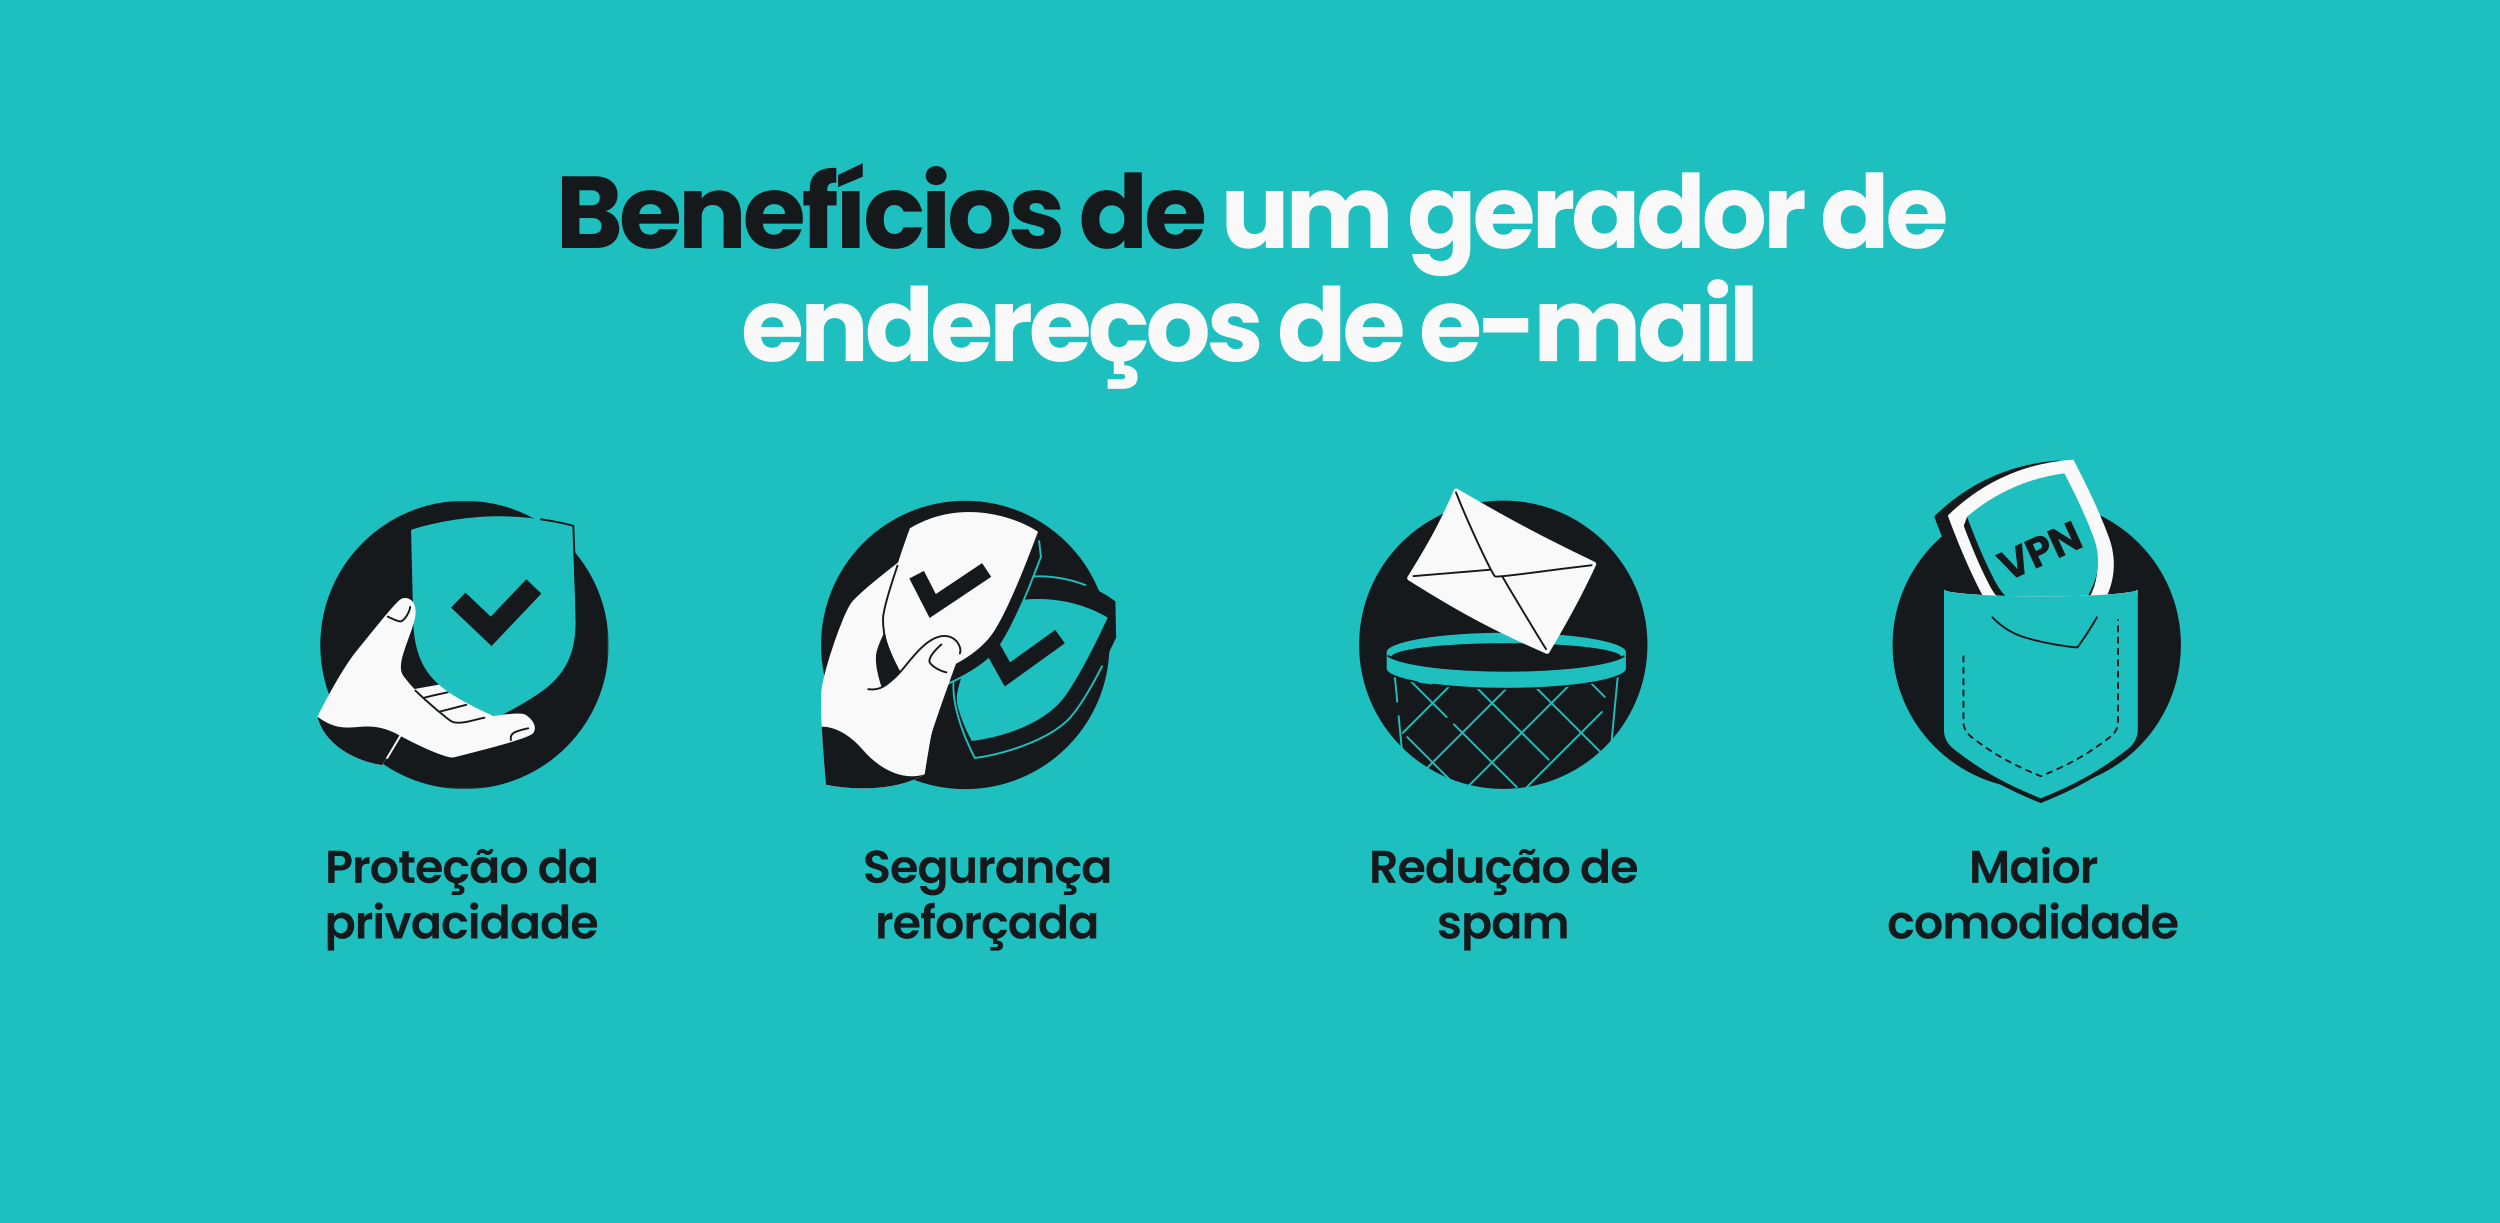 <svg xmlns="http://www.w3.org/2000/svg" width="1304" height="638" fill="none" xmlns:v="https://vecta.io/nano"><style><![CDATA[.B{fill:#16191c}.C{stroke-linecap:round}.D{fill:#f9f9f9}.E{stroke:#16191c}.F{fill:#1ebfbf}.G{fill-rule:evenodd}.H{stroke:#1ebfbf}.I{stroke-linejoin:round}]]></style><path d="M1304 638H0V0h1304z" class="F"/><path d="M315.769 110.17c2.169.462 3.911 1.547 5.227 3.254 1.316 1.671 1.973 3.591 1.973 5.76 0 3.129-1.102 5.618-3.307 7.468-2.169 1.813-5.209 2.72-9.12 2.72H293.1V91.928h16.855c3.805 0 6.774.871 8.907 2.614 2.169 1.742 3.254 4.107 3.254 7.094 0 2.204-.587 4.036-1.76 5.494-1.138 1.458-2.667 2.471-4.587 3.04zm-13.548-3.094h5.974c1.493 0 2.631-.32 3.413-.96.818-.675 1.227-1.653 1.227-2.933s-.409-2.258-1.227-2.934c-.782-.676-1.92-1.013-3.413-1.013h-5.974v7.84zm6.72 14.935c1.529 0 2.703-.338 3.521-1.013.853-.712 1.28-1.725 1.28-3.041s-.445-2.347-1.334-3.093c-.853-.747-2.044-1.12-3.573-1.12h-6.614v8.267h6.72zm45.251-8.001c0 .854-.053 1.743-.16 2.667H333.39c.142 1.849.729 3.272 1.76 4.267 1.067.96 2.365 1.44 3.894 1.44 2.276 0 3.858-.96 4.747-2.88h9.708a13.16 13.16 0 0 1-2.72 5.281c-1.281 1.564-2.898 2.791-4.854 3.68s-4.143 1.333-6.561 1.333c-2.916 0-5.511-.622-7.787-1.866a13.28 13.28 0 0 1-5.334-5.334c-1.28-2.312-1.92-5.014-1.92-8.108s.622-5.796 1.867-8.107c1.28-2.311 3.058-4.089 5.333-5.334s4.89-1.867 7.841-1.867c2.88 0 5.441.605 7.681 1.814a12.84 12.84 0 0 1 5.227 5.174c1.28 2.24 1.92 4.853 1.92 7.84zm-9.334-2.4c0-1.565-.533-2.809-1.6-3.734s-2.4-1.386-4.001-1.386c-1.529 0-2.826.444-3.893 1.333-1.031.889-1.672 2.151-1.92 3.787h11.414zm30.158-12.321c3.485 0 6.258 1.138 8.321 3.414 2.098 2.24 3.147 5.333 3.147 9.28v17.389h-9.068V113.21c0-1.991-.516-3.538-1.547-4.64s-2.418-1.654-4.16-1.654-3.129.551-4.161 1.654-1.546 2.649-1.546 4.64v16.162h-9.121V99.609h9.121v3.947c.924-1.316 2.169-2.347 3.733-3.094 1.565-.782 3.325-1.173 5.281-1.173zm43.738 14.721c0 .854-.053 1.743-.16 2.667h-20.642c.143 1.849.729 3.272 1.761 4.267 1.066.96 2.364 1.44 3.893 1.44 2.276 0 3.859-.96 4.747-2.88h9.708c-.498 1.956-1.404 3.716-2.72 5.281-1.28 1.564-2.898 2.791-4.854 3.68s-4.143 1.333-6.561 1.333c-2.915 0-5.511-.622-7.787-1.866a13.28 13.28 0 0 1-5.334-5.334c-1.28-2.312-1.92-5.014-1.92-8.108s.622-5.796 1.867-8.107a13.28 13.28 0 0 1 5.334-5.334c2.275-1.245 4.889-1.867 7.84-1.867 2.881 0 5.441.605 7.681 1.814a12.84 12.84 0 0 1 5.227 5.174c1.28 2.24 1.92 4.853 1.92 7.84zm-9.334-2.4c0-1.565-.533-2.809-1.6-3.734s-2.4-1.386-4-1.386c-1.529 0-2.827.444-3.894 1.333-1.031.889-1.671 2.151-1.92 3.787h11.414zm26.958-4.427h-4.907v22.189h-9.121v-22.189h-3.307v-7.574h3.307v-.853c0-3.663 1.049-6.436 3.147-8.321 2.098-1.92 5.174-2.88 9.227-2.88l1.494.053v7.734c-1.743-.107-2.969.142-3.681.747s-1.066 1.689-1.066 3.254v.267h4.907v7.574zm11.977-7.574v29.763h-9.121V99.609h9.121zm1.653-7.414l-12.855 5.387v-6.294l12.855-6.187v7.094zm1.733 22.295c0-3.093.622-5.796 1.866-8.107 1.281-2.311 3.041-4.089 5.281-5.334 2.276-1.245 4.872-1.867 7.787-1.867 3.734 0 6.846.978 9.335 2.934 2.524 1.956 4.178 4.711 4.96 8.267h-9.707c-.818-2.276-2.401-3.413-4.748-3.413-1.671 0-3.004.657-4 1.973-.996 1.28-1.493 3.129-1.493 5.547s.497 4.285 1.493 5.601c.996 1.28 2.329 1.92 4 1.92 2.347 0 3.93-1.138 4.748-3.414h9.707c-.782 3.485-2.436 6.223-4.96 8.215s-5.636 2.986-9.335 2.986c-2.915 0-5.511-.622-7.787-1.866-2.24-1.245-4-3.023-5.281-5.334-1.244-2.312-1.866-5.014-1.866-8.108zm36.572-17.975c-1.6 0-2.916-.462-3.947-1.387a4.7 4.7 0 0 1-1.494-3.52c0-1.422.498-2.596 1.494-3.52 1.031-.96 2.347-1.44 3.947-1.44 1.564 0 2.844.48 3.84 1.44 1.031.924 1.547 2.098 1.547 3.52 0 1.387-.516 2.56-1.547 3.52-.996.925-2.276 1.387-3.84 1.387zm4.534 3.094v29.763h-9.121V99.609h9.121zm18.034 30.189c-2.916 0-5.547-.622-7.894-1.866-2.311-1.245-4.143-3.023-5.494-5.334-1.316-2.312-1.973-5.014-1.973-8.108 0-3.058.675-5.742 2.026-8.054a13.71 13.71 0 0 1 5.548-5.387c2.347-1.245 4.978-1.867 7.894-1.867s5.547.622 7.894 1.867 4.196 3.04 5.547 5.387c1.351 2.312 2.027 4.996 2.027 8.054s-.694 5.761-2.08 8.108c-1.352 2.311-3.218 4.089-5.601 5.334-2.347 1.244-4.978 1.866-7.894 1.866zm0-7.894c1.742 0 3.218-.64 4.427-1.92 1.245-1.28 1.867-3.111 1.867-5.494s-.605-4.213-1.814-5.494c-1.173-1.28-2.631-1.92-4.373-1.92-1.778 0-3.254.64-4.427 1.92-1.174 1.245-1.761 3.076-1.761 5.494 0 2.383.569 4.214 1.707 5.494a5.69 5.69 0 0 0 4.374 1.92zm30.398 7.894c-2.596 0-4.907-.444-6.934-1.333s-3.627-2.098-4.8-3.627a9.75 9.75 0 0 1-1.974-5.227h9.014c.107 1.031.587 1.867 1.441 2.507s1.902.96 3.147.96c1.137 0 2.009-.214 2.613-.64.64-.463.96-1.049.96-1.76 0-.854-.444-1.476-1.333-1.867-.889-.427-2.329-.889-4.321-1.387-2.133-.498-3.911-1.013-5.333-1.547-1.423-.569-2.65-1.44-3.681-2.613-1.031-1.209-1.547-2.827-1.547-4.854 0-1.707.463-3.254 1.387-4.641.96-1.422 2.347-2.542 4.161-3.36 1.849-.818 4.036-1.227 6.56-1.227 3.734 0 6.668.925 8.801 2.774 2.169 1.849 3.414 4.302 3.734 7.36h-8.428c-.142-1.031-.604-1.849-1.387-2.453-.746-.605-1.742-.907-2.986-.907-1.067 0-1.885.214-2.454.64-.569.391-.853.943-.853 1.654 0 .853.444 1.493 1.333 1.92.925.427 2.347.853 4.267 1.28 2.205.569 4 1.138 5.387 1.707 1.387.533 2.596 1.422 3.627 2.667 1.067 1.209 1.618 2.845 1.654 4.907a7.85 7.85 0 0 1-1.494 4.694c-.96 1.351-2.364 2.418-4.213 3.2-1.814.782-3.93 1.173-6.348 1.173zm22.878-15.361c0-3.058.569-5.743 1.707-8.054 1.173-2.311 2.756-4.089 4.747-5.334s4.214-1.867 6.667-1.867c1.956 0 3.734.409 5.334 1.227 1.636.818 2.916 1.92 3.841 3.307V89.901h9.12v39.471h-9.12v-4.267c-.854 1.422-2.081 2.56-3.681 3.413-1.564.854-3.396 1.28-5.494 1.28-2.453 0-4.676-.622-6.667-1.866-1.991-1.28-3.574-3.076-4.747-5.388-1.138-2.346-1.707-5.049-1.707-8.107zm22.296.053c0-2.275-.641-4.071-1.921-5.387a6.06 6.06 0 0 0-4.587-1.973c-1.813 0-3.36.657-4.64 1.973-1.245 1.28-1.867 3.058-1.867 5.334s.622 4.089 1.867 5.441c1.28 1.315 2.827 1.973 4.64 1.973s3.343-.658 4.587-1.973c1.28-1.316 1.921-3.112 1.921-5.388zm41.652-.48c0 .854-.054 1.743-.16 2.667h-20.642c.142 1.849.729 3.272 1.76 4.267 1.067.96 2.365 1.44 3.894 1.44 2.275 0 3.858-.96 4.747-2.88h9.707c-.497 1.956-1.404 3.716-2.72 5.281-1.28 1.564-2.898 2.791-4.854 3.68s-4.142 1.333-6.56 1.333c-2.916 0-5.512-.622-7.788-1.866a13.28 13.28 0 0 1-5.334-5.334c-1.28-2.312-1.92-5.014-1.92-8.108s.622-5.796 1.867-8.107a13.28 13.28 0 0 1 5.334-5.334c2.276-1.245 4.889-1.867 7.841-1.867 2.88 0 5.44.605 7.68 1.814a12.84 12.84 0 0 1 5.228 5.174c1.28 2.24 1.92 4.853 1.92 7.84zm-9.334-2.4c0-1.565-.534-2.809-1.601-3.734s-2.4-1.386-4-1.386c-1.529 0-2.827.444-3.894 1.333-1.031.889-1.671 2.151-1.92 3.787h11.415z" class="B"/><path d="M669.363 99.609v29.763h-9.121v-4.054c-.925 1.316-2.187 2.382-3.787 3.2-1.565.783-3.307 1.174-5.227 1.174-2.276 0-4.285-.498-6.028-1.494-1.742-1.031-3.093-2.507-4.053-4.427s-1.441-4.178-1.441-6.774V99.609h9.068v16.161c0 1.992.516 3.539 1.547 4.641s2.418 1.653 4.16 1.653c1.778 0 3.183-.551 4.214-1.653s1.547-2.649 1.547-4.641V99.609h9.121zm42.405-.32c3.698 0 6.632 1.12 8.801 3.36 2.204 2.24 3.307 5.352 3.307 9.334v17.389h-9.068V113.21c0-1.92-.515-3.396-1.547-4.427-.995-1.067-2.382-1.6-4.16-1.6s-3.183.533-4.214 1.6c-.995 1.031-1.493 2.507-1.493 4.427v16.162h-9.068V113.21c0-1.92-.515-3.396-1.547-4.427-.995-1.067-2.382-1.6-4.16-1.6s-3.183.533-4.214 1.6c-.995 1.031-1.493 2.507-1.493 4.427v16.162h-9.121V99.609h9.121v3.734c.924-1.245 2.133-2.223 3.627-2.934 1.493-.747 3.182-1.12 5.067-1.12 2.24 0 4.231.48 5.974 1.44a10.27 10.27 0 0 1 4.16 4.107c1.031-1.636 2.436-2.969 4.214-4a11.38 11.38 0 0 1 5.814-1.547zm36.851-.107c2.098 0 3.929.427 5.494 1.28 1.6.854 2.827 1.974 3.68 3.361v-4.214h9.121v29.709c0 2.738-.551 5.21-1.653 7.414-1.067 2.241-2.721 4.019-4.961 5.334-2.204 1.316-4.96 1.974-8.267 1.974-4.41 0-7.983-1.049-10.721-3.147-2.738-2.063-4.303-4.872-4.694-8.428h9.014c.285 1.138.96 2.027 2.027 2.667 1.067.676 2.382 1.014 3.947 1.014 1.885 0 3.378-.551 4.48-1.654 1.138-1.067 1.707-2.791 1.707-5.174v-4.213c-.889 1.386-2.116 2.524-3.68 3.413-1.565.854-3.396 1.28-5.494 1.28-2.454 0-4.676-.622-6.667-1.866-1.992-1.28-3.574-3.076-4.747-5.388-1.138-2.346-1.707-5.049-1.707-8.107s.569-5.743 1.707-8.054c1.173-2.311 2.755-4.089 4.747-5.334s4.213-1.867 6.667-1.867zm9.174 15.308c0-2.275-.64-4.071-1.92-5.387-1.244-1.316-2.774-1.973-4.587-1.973a6.23 6.23 0 0 0-4.64 1.973c-1.245 1.28-1.867 3.058-1.867 5.334s.622 4.089 1.867 5.441c1.28 1.315 2.826 1.973 4.64 1.973s3.343-.658 4.587-1.973c1.28-1.316 1.92-3.112 1.92-5.388zm41.653-.48c0 .854-.054 1.743-.16 2.667h-20.642c.142 1.849.729 3.272 1.76 4.267 1.066.96 2.364 1.44 3.893 1.44 2.276 0 3.859-.96 4.748-2.88h9.707c-.498 1.956-1.404 3.716-2.72 5.281-1.28 1.564-2.898 2.791-4.854 3.68s-4.143 1.333-6.561 1.333c-2.915 0-5.511-.622-7.787-1.866a13.28 13.28 0 0 1-5.334-5.334c-1.28-2.312-1.92-5.014-1.92-8.108s.622-5.796 1.867-8.107a13.28 13.28 0 0 1 5.334-5.334c2.275-1.245 4.889-1.867 7.84-1.867 2.881 0 5.441.605 7.681 1.814a12.84 12.84 0 0 1 5.227 5.174c1.281 2.24 1.921 4.853 1.921 7.84zm-9.335-2.4c0-1.565-.533-2.809-1.6-3.734s-2.4-1.386-4-1.386c-1.529 0-2.827.444-3.894 1.333-1.031.889-1.671 2.151-1.92 3.787h11.414zm21.144-7.041c1.067-1.635 2.4-2.915 4-3.84 1.6-.96 3.378-1.44 5.334-1.44v9.654h-2.507c-2.276 0-3.982.498-5.12 1.494-1.138.96-1.707 2.667-1.707 5.12v13.815h-9.121V99.609h9.121v4.96zm9.757 9.868c0-3.058.569-5.743 1.707-8.054 1.173-2.311 2.756-4.089 4.747-5.334s4.214-1.867 6.667-1.867c2.098 0 3.929.427 5.494 1.28 1.6.854 2.827 1.974 3.68 3.361v-4.214h9.121v29.763h-9.121v-4.214c-.889 1.387-2.133 2.507-3.733 3.36-1.565.854-3.396 1.28-5.494 1.28-2.418 0-4.623-.622-6.614-1.866-1.991-1.28-3.574-3.076-4.747-5.388-1.138-2.346-1.707-5.049-1.707-8.107zm22.295.053c0-2.275-.64-4.071-1.92-5.387a6.06 6.06 0 0 0-4.587-1.973c-1.813 0-3.36.657-4.64 1.973-1.245 1.28-1.867 3.058-1.867 5.334s.622 4.089 1.867 5.441c1.28 1.315 2.827 1.973 4.64 1.973s3.343-.658 4.587-1.973c1.28-1.316 1.92-3.112 1.92-5.388zm11.783-.053c0-3.058.569-5.743 1.707-8.054 1.173-2.311 2.756-4.089 4.747-5.334s4.214-1.867 6.667-1.867c1.956 0 3.734.409 5.334 1.227 1.636.818 2.916 1.92 3.841 3.307V89.901h9.12v39.471h-9.12v-4.267c-.854 1.422-2.081 2.56-3.681 3.413-1.564.854-3.396 1.28-5.494 1.28-2.453 0-4.676-.622-6.667-1.866-1.991-1.28-3.574-3.076-4.747-5.388-1.138-2.346-1.707-5.049-1.707-8.107zm22.296.053c0-2.275-.641-4.071-1.921-5.387a6.06 6.06 0 0 0-4.587-1.973c-1.813 0-3.36.657-4.64 1.973-1.245 1.28-1.867 3.058-1.867 5.334s.622 4.089 1.867 5.441c1.28 1.315 2.827 1.973 4.64 1.973s3.343-.658 4.587-1.973c1.28-1.316 1.921-3.112 1.921-5.388zm27.144 15.308c-2.916 0-5.547-.622-7.894-1.866-2.312-1.245-4.143-3.023-5.494-5.334-1.316-2.312-1.974-5.014-1.974-8.108 0-3.058.676-5.742 2.027-8.054 1.351-2.347 3.2-4.142 5.547-5.387s4.979-1.867 7.894-1.867 5.548.622 7.895 1.867 4.196 3.04 5.547 5.387c1.351 2.312 2.027 4.996 2.027 8.054s-.694 5.761-2.081 8.108a13.72 13.72 0 0 1-5.6 5.334c-2.347 1.244-4.978 1.866-7.894 1.866zm0-7.894c1.742 0 3.218-.64 4.427-1.92 1.244-1.28 1.867-3.111 1.867-5.494s-.605-4.213-1.814-5.494c-1.173-1.28-2.631-1.92-4.374-1.92-1.777 0-3.253.64-4.427 1.92-1.173 1.245-1.76 3.076-1.76 5.494 0 2.383.569 4.214 1.707 5.494 1.173 1.28 2.631 1.92 4.374 1.92zm27.411-17.335c1.067-1.635 2.4-2.915 4-3.84 1.601-.96 3.379-1.44 5.334-1.44v9.654h-2.507c-2.275 0-3.982.498-5.12 1.494-1.138.96-1.707 2.667-1.707 5.12v13.815h-9.121V99.609h9.121v4.96zm18.937 9.868c0-3.058.569-5.743 1.707-8.054 1.173-2.311 2.756-4.089 4.747-5.334s4.214-1.867 6.667-1.867c1.956 0 3.734.409 5.334 1.227 1.636.818 2.916 1.92 3.841 3.307V89.901h9.12v39.471h-9.12v-4.267c-.854 1.422-2.081 2.56-3.681 3.413-1.564.854-3.396 1.28-5.494 1.28-2.453 0-4.676-.622-6.667-1.866-1.991-1.28-3.574-3.076-4.747-5.388-1.138-2.346-1.707-5.049-1.707-8.107zm22.296.053c0-2.275-.641-4.071-1.921-5.387a6.06 6.06 0 0 0-4.587-1.973c-1.813 0-3.36.657-4.64 1.973-1.245 1.28-1.867 3.058-1.867 5.334s.622 4.089 1.867 5.441c1.28 1.315 2.827 1.973 4.64 1.973s3.343-.658 4.587-1.973c1.28-1.316 1.921-3.112 1.921-5.388zm41.656-.48a24.89 24.89 0 0 1-.16 2.667h-20.646c.142 1.849.729 3.272 1.76 4.267 1.067.96 2.365 1.44 3.894 1.44 2.272 0 3.862-.96 4.742-2.88h9.71c-.5 1.956-1.4 3.716-2.72 5.281-1.28 1.564-2.9 2.791-4.85 3.68-1.96.889-4.14 1.333-6.562 1.333-2.916 0-5.512-.622-7.788-1.866a13.28 13.28 0 0 1-5.334-5.334c-1.28-2.312-1.92-5.014-1.92-8.108s.622-5.796 1.867-8.107a13.28 13.28 0 0 1 5.334-5.334c2.276-1.245 4.889-1.867 7.841-1.867 2.882 0 5.442.605 7.682 1.814s3.98 2.933 5.23 5.174c1.28 2.24 1.92 4.853 1.92 7.84zm-9.34-2.4c0-1.565-.53-2.809-1.6-3.734s-2.4-1.386-3.999-1.386c-1.529 0-2.827.444-3.894 1.333-1.031.889-1.671 2.151-1.92 3.787h11.413zm-587.602 61.4c0 .854-.054 1.743-.16 2.667h-20.642c.142 1.849.728 3.272 1.76 4.267 1.066.96 2.364 1.44 3.893 1.44 2.276 0 3.859-.96 4.748-2.88h9.707c-.498 1.956-1.404 3.716-2.72 5.281-1.28 1.564-2.898 2.791-4.854 3.68s-4.143 1.333-6.561 1.333c-2.915 0-5.511-.622-7.787-1.866a13.28 13.28 0 0 1-5.334-5.334c-1.28-2.312-1.92-5.014-1.92-8.108s.622-5.796 1.867-8.107a13.28 13.28 0 0 1 5.334-5.334c2.275-1.245 4.889-1.867 7.84-1.867 2.881 0 5.441.605 7.681 1.814a12.84 12.84 0 0 1 5.227 5.174c1.28 2.24 1.921 4.853 1.921 7.84zm-9.335-2.4c0-1.565-.533-2.809-1.6-3.734s-2.4-1.386-4-1.386c-1.529 0-2.827.444-3.894 1.333-1.031.889-1.671 2.151-1.92 3.787h11.414zm30.158-12.321c3.485 0 6.258 1.138 8.321 3.414 2.098 2.24 3.147 5.333 3.147 9.28v17.389h-9.068V172.21c0-1.991-.515-3.538-1.547-4.64s-2.418-1.654-4.16-1.654-3.129.551-4.16 1.654-1.547 2.649-1.547 4.64v16.162h-9.121v-29.763h9.121v3.947c.924-1.316 2.169-2.347 3.734-3.094 1.564-.782 3.324-1.173 5.28-1.173zm13.869 15.148c0-3.058.569-5.743 1.707-8.054 1.173-2.311 2.756-4.089 4.747-5.334s4.214-1.867 6.667-1.867c1.956 0 3.734.409 5.334 1.227 1.636.818 2.916 1.92 3.841 3.307v-13.815h9.121v39.471h-9.121v-4.267c-.854 1.422-2.081 2.56-3.681 3.413-1.564.854-3.396 1.28-5.494 1.28-2.453 0-4.676-.622-6.667-1.866-1.991-1.28-3.574-3.076-4.747-5.388-1.138-2.346-1.707-5.049-1.707-8.107zm22.296.053c0-2.275-.64-4.071-1.921-5.387a6.06 6.06 0 0 0-4.587-1.973c-1.813 0-3.36.657-4.64 1.973-1.245 1.28-1.867 3.058-1.867 5.334s.622 4.089 1.867 5.441c1.28 1.315 2.827 1.973 4.64 1.973s3.343-.658 4.587-1.973c1.281-1.316 1.921-3.112 1.921-5.388zm41.652-.48c0 .854-.053 1.743-.16 2.667h-20.642c.142 1.849.729 3.272 1.76 4.267 1.067.96 2.365 1.44 3.894 1.44 2.276 0 3.858-.96 4.747-2.88h9.708a13.15 13.15 0 0 1-2.721 5.281c-1.28 1.564-2.898 2.791-4.854 3.68s-4.142 1.333-6.56 1.333c-2.916 0-5.512-.622-7.788-1.866s-4.053-3.023-5.333-5.334-1.921-5.014-1.921-8.108.623-5.796 1.867-8.107a13.28 13.28 0 0 1 5.334-5.334c2.276-1.245 4.889-1.867 7.841-1.867 2.88 0 5.44.605 7.681 1.814s3.982 2.933 5.227 5.174c1.28 2.24 1.92 4.853 1.92 7.84zm-9.334-2.4c0-1.565-.534-2.809-1.6-3.734s-2.401-1.386-4.001-1.386c-1.529 0-2.827.444-3.894 1.333-1.031.889-1.671 2.151-1.92 3.787h11.415zm21.143-7.041c1.067-1.635 2.4-2.915 4.001-3.84 1.6-.96 3.378-1.44 5.333-1.44v9.654h-2.506c-2.276 0-3.983.498-5.121 1.494-1.138.96-1.707 2.667-1.707 5.12v13.815h-9.121v-29.763h9.121v4.96zm39.627 9.441c0 .854-.053 1.743-.16 2.667h-20.642c.142 1.849.729 3.272 1.76 4.267 1.067.96 2.365 1.44 3.894 1.44 2.276 0 3.858-.96 4.747-2.88h9.707c-.497 1.956-1.404 3.716-2.72 5.281-1.28 1.564-2.898 2.791-4.854 3.68s-4.142 1.333-6.56 1.333c-2.916 0-5.512-.622-7.788-1.866s-4.053-3.023-5.334-5.334-1.92-5.014-1.92-8.108.623-5.796 1.867-8.107a13.28 13.28 0 0 1 5.334-5.334c2.276-1.245 4.889-1.867 7.841-1.867 2.88 0 5.44.605 7.681 1.814s3.982 2.933 5.227 5.174c1.28 2.24 1.92 4.853 1.92 7.84zm-9.334-2.4c0-1.565-.534-2.809-1.601-3.734s-2.4-1.386-4-1.386c-1.529 0-2.827.444-3.894 1.333-1.031.889-1.671 2.151-1.92 3.787h11.415zm24.984 10.401c2.346 0 3.929-1.138 4.747-3.414h9.707c-.675 3.023-2.027 5.494-4.053 7.414s-4.552 3.112-7.574 3.574v1.974c1.849 0 3.467.497 4.853 1.493 1.387 1.031 2.081 2.56 2.081 4.587s-.729 3.556-2.187 4.587c-1.458 1.067-3.201 1.601-5.228 1.601h-8.214v-5.014h6.988c.711 0 1.244-.107 1.6-.32s.533-.569.533-1.067-.178-.854-.533-1.067c-.356-.178-.889-.267-1.6-.267h-3.787v-6.507c-3.663-.569-6.597-2.187-8.801-4.854-2.205-2.702-3.307-6.116-3.307-10.241 0-3.093.622-5.796 1.867-8.107 1.28-2.311 3.04-4.089 5.28-5.334 2.276-1.245 4.872-1.867 7.788-1.867 3.733 0 6.845.978 9.334 2.934 2.525 1.956 4.178 4.711 4.96 8.267h-9.707c-.818-2.276-2.401-3.413-4.747-3.413-1.672 0-3.005.657-4.001 1.973-.995 1.28-1.493 3.129-1.493 5.547s.498 4.285 1.493 5.601c.996 1.28 2.329 1.92 4.001 1.92zm30.758 7.787c-2.916 0-5.547-.622-7.894-1.866-2.312-1.245-4.143-3.023-5.494-5.334-1.316-2.312-1.974-5.014-1.974-8.108 0-3.058.676-5.742 2.027-8.054 1.351-2.347 3.201-4.142 5.547-5.387s4.979-1.867 7.895-1.867 5.547.622 7.894 1.867 4.196 3.04 5.547 5.387c1.351 2.312 2.027 4.996 2.027 8.054s-.694 5.761-2.081 8.108a13.72 13.72 0 0 1-5.6 5.334c-2.347 1.244-4.978 1.866-7.894 1.866zm0-7.894c1.742 0 3.218-.64 4.427-1.92 1.245-1.28 1.867-3.111 1.867-5.494s-.605-4.213-1.814-5.494c-1.173-1.28-2.631-1.92-4.373-1.92-1.778 0-3.254.64-4.428 1.92-1.173 1.245-1.76 3.076-1.76 5.494 0 2.383.569 4.214 1.707 5.494a5.69 5.69 0 0 0 4.374 1.92zm30.398 7.894c-2.596 0-4.907-.444-6.934-1.333s-3.627-2.098-4.8-3.627c-1.174-1.565-1.832-3.307-1.974-5.227h9.014c.107 1.031.587 1.867 1.44 2.507s1.903.96 3.147.96c1.138 0 2.009-.214 2.614-.64.64-.463.96-1.049.96-1.76 0-.854-.444-1.476-1.333-1.867-.889-.427-2.33-.889-4.321-1.387-2.133-.498-3.911-1.013-5.334-1.547a9.58 9.58 0 0 1-3.68-2.613c-1.031-1.209-1.547-2.827-1.547-4.854 0-1.707.462-3.254 1.387-4.641.96-1.422 2.347-2.542 4.16-3.36 1.849-.818 4.036-1.227 6.561-1.227 3.734 0 6.667.925 8.801 2.774 2.169 1.849 3.414 4.302 3.734 7.36h-8.428c-.142-1.031-.604-1.849-1.387-2.453-.746-.605-1.742-.907-2.987-.907-1.066 0-1.884.214-2.453.64a1.89 1.89 0 0 0-.854 1.654c0 .853.445 1.493 1.334 1.92.924.427 2.347.853 4.267 1.28 2.205.569 4 1.138 5.387 1.707 1.387.533 2.596 1.422 3.627 2.667 1.067 1.209 1.618 2.845 1.654 4.907a7.85 7.85 0 0 1-1.494 4.694c-.96 1.351-2.365 2.418-4.214 3.2-1.813.782-3.929 1.173-6.347 1.173zm22.878-15.361c0-3.058.569-5.743 1.707-8.054 1.173-2.311 2.755-4.089 4.747-5.334s4.214-1.867 6.667-1.867c1.956 0 3.734.409 5.334 1.227 1.636.818 2.916 1.92 3.84 3.307v-13.815h9.121v39.471h-9.121v-4.267c-.853 1.422-2.08 2.56-3.68 3.413-1.565.854-3.396 1.28-5.494 1.28-2.453 0-4.676-.622-6.667-1.866-1.992-1.28-3.574-3.076-4.747-5.388-1.138-2.346-1.707-5.049-1.707-8.107zm22.295.053c0-2.275-.64-4.071-1.92-5.387a6.06 6.06 0 0 0-4.587-1.973c-1.813 0-3.36.657-4.64 1.973-1.245 1.28-1.867 3.058-1.867 5.334s.622 4.089 1.867 5.441c1.28 1.315 2.827 1.973 4.64 1.973s3.343-.658 4.587-1.973c1.28-1.316 1.92-3.112 1.92-5.388zm41.653-.48c0 .854-.054 1.743-.16 2.667h-20.642c.142 1.849.729 3.272 1.76 4.267 1.067.96 2.364 1.44 3.893 1.44 2.276 0 3.859-.96 4.748-2.88h9.707c-.498 1.956-1.404 3.716-2.72 5.281-1.28 1.564-2.898 2.791-4.854 3.68s-4.143 1.333-6.561 1.333c-2.915 0-5.511-.622-7.787-1.866a13.28 13.28 0 0 1-5.334-5.334c-1.28-2.312-1.92-5.014-1.92-8.108s.622-5.796 1.867-8.107a13.28 13.28 0 0 1 5.334-5.334c2.275-1.245 4.889-1.867 7.84-1.867 2.881 0 5.441.605 7.681 1.814a12.84 12.84 0 0 1 5.227 5.174c1.281 2.24 1.921 4.853 1.921 7.84zm-9.335-2.4c0-1.565-.533-2.809-1.6-3.734s-2.4-1.386-4-1.386c-1.529 0-2.827.444-3.894 1.333-1.031.889-1.671 2.151-1.92 3.787h11.414zm49.259 2.4c0 .854-.053 1.743-.16 2.667h-20.642c.142 1.849.729 3.272 1.76 4.267 1.067.96 2.365 1.44 3.894 1.44 2.276 0 3.858-.96 4.747-2.88h9.708a13.15 13.15 0 0 1-2.721 5.281c-1.28 1.564-2.898 2.791-4.853 3.68s-4.143 1.333-6.561 1.333c-2.916 0-5.512-.622-7.788-1.866s-4.053-3.023-5.333-5.334-1.921-5.014-1.921-8.108.623-5.796 1.867-8.107a13.28 13.28 0 0 1 5.334-5.334c2.276-1.245 4.889-1.867 7.841-1.867 2.88 0 5.44.605 7.681 1.814s3.982 2.933 5.227 5.174c1.28 2.24 1.92 4.853 1.92 7.84zm-9.334-2.4c0-1.565-.534-2.809-1.6-3.734s-2.401-1.386-4.001-1.386c-1.529 0-2.827.444-3.894 1.333-1.031.889-1.671 2.151-1.92 3.787h11.415zm34.958-4.747v7.574h-23.469v-7.574h23.469zm43.859-7.574c3.698 0 6.631 1.12 8.801 3.36 2.204 2.24 3.307 5.352 3.307 9.334v17.389h-9.068V172.21c0-1.92-.516-3.396-1.547-4.427-.995-1.067-2.382-1.6-4.16-1.6s-3.183.533-4.214 1.6c-.996 1.031-1.493 2.507-1.493 4.427v16.162h-9.068V172.21c0-1.92-.516-3.396-1.547-4.427-.995-1.067-2.382-1.6-4.16-1.6s-3.183.533-4.214 1.6c-.996 1.031-1.493 2.507-1.493 4.427v16.162h-9.121v-29.763h9.121v3.734c.924-1.245 2.133-2.223 3.627-2.934 1.493-.747 3.182-1.12 5.067-1.12 2.24 0 4.231.48 5.974 1.44 1.778.96 3.164 2.329 4.16 4.107 1.031-1.636 2.436-2.969 4.214-4s3.716-1.547 5.814-1.547zm14.55 15.148c0-3.058.569-5.743 1.707-8.054 1.173-2.311 2.755-4.089 4.747-5.334s4.213-1.867 6.667-1.867c2.098 0 3.929.427 5.494 1.28 1.6.854 2.827 1.974 3.68 3.361v-4.214h9.121v29.763h-9.121v-4.214c-.889 1.387-2.133 2.507-3.734 3.36-1.564.854-3.395 1.28-5.493 1.28-2.418 0-4.623-.622-6.614-1.866-1.992-1.28-3.574-3.076-4.747-5.388-1.138-2.346-1.707-5.049-1.707-8.107zm22.295.053c0-2.275-.64-4.071-1.92-5.387-1.245-1.316-2.774-1.973-4.587-1.973s-3.36.657-4.641 1.973c-1.244 1.28-1.866 3.058-1.866 5.334s.622 4.089 1.866 5.441c1.281 1.315 2.827 1.973 4.641 1.973s3.342-.658 4.587-1.973c1.28-1.316 1.92-3.112 1.92-5.388zm18.183-17.975c-1.6 0-2.915-.462-3.947-1.387a4.7 4.7 0 0 1-1.493-3.52c0-1.422.498-2.596 1.493-3.52 1.032-.96 2.347-1.44 3.947-1.44 1.565 0 2.845.48 3.841 1.44 1.031.924 1.547 2.098 1.547 3.52 0 1.387-.516 2.56-1.547 3.52-.996.925-2.276 1.387-3.841 1.387zm4.534 3.094v29.763h-9.121v-29.763h9.121zm13.608-9.708v39.471h-9.121v-39.471h9.121z" class="D"/><g class="B"><path d="M183.399 448.926a5.14 5.14 0 0 1-.648 2.52c-.416.784-1.08 1.416-1.992 1.896-.896.48-2.032.72-3.408.72h-2.808v6.432h-3.36v-16.752h6.168c1.296 0 2.4.224 3.312.672s1.592 1.064 2.04 1.848c.464.784.696 1.672.696 2.664zm-6.192 2.424c.928 0 1.616-.208 2.064-.624.448-.432.672-1.032.672-1.8 0-1.632-.912-2.448-2.736-2.448h-2.664v4.872h2.664zm11.438-2.088c.432-.704.992-1.256 1.68-1.656.704-.4 1.504-.6 2.4-.6v3.528h-.888c-1.056 0-1.856.248-2.4.744-.528.496-.792 1.36-.792 2.592v6.624h-3.36v-13.296h3.36v2.064zm11.747 11.448c-1.28 0-2.432-.28-3.456-.84a6.3 6.3 0 0 1-2.424-2.424c-.576-1.04-.864-2.24-.864-3.6s.296-2.56.888-3.6c.608-1.04 1.432-1.84 2.472-2.4 1.04-.576 2.2-.864 3.48-.864s2.44.288 3.48.864a6.09 6.09 0 0 1 2.448 2.4c.608 1.04.912 2.24.912 3.6s-.312 2.56-.936 3.6c-.608 1.04-1.44 1.848-2.496 2.424-1.04.56-2.208.84-3.504.84zm0-2.928c.608 0 1.176-.144 1.704-.432.544-.304.976-.752 1.296-1.344s.48-1.312.48-2.16c0-1.264-.336-2.232-1.008-2.904-.656-.688-1.464-1.032-2.424-1.032s-1.768.344-2.424 1.032c-.64.672-.96 1.64-.96 2.904s.312 2.24.936 2.928c.64.672 1.44 1.008 2.4 1.008zm12.812-7.824v6.432c0 .448.104.776.312.984.224.192.592.288 1.104.288h1.56v2.832h-2.112c-2.832 0-4.248-1.376-4.248-4.128v-6.408h-1.584v-2.76h1.584v-3.288h3.384v3.288h2.976v2.76h-2.976zm17.253 3.6a7.93 7.93 0 0 1-.096 1.296h-9.72c.08.96.416 1.712 1.008 2.256s1.32.816 2.184.816c1.248 0 2.136-.536 2.664-1.608h3.624c-.384 1.28-1.12 2.336-2.208 3.168-1.088.816-2.424 1.224-4.008 1.224-1.28 0-2.432-.28-3.456-.84-1.008-.576-1.8-1.384-2.376-2.424-.56-1.04-.84-2.24-.84-3.6 0-1.376.28-2.584.84-3.624a5.86 5.86 0 0 1 2.352-2.4c1.008-.56 2.168-.84 3.48-.84 1.264 0 2.392.272 3.384.816a5.63 5.63 0 0 1 2.328 2.328c.56.992.84 2.136.84 3.432zm-3.48-.96c-.016-.864-.328-1.552-.936-2.064-.608-.528-1.352-.792-2.232-.792-.832 0-1.536.256-2.112.768-.56.496-.904 1.192-1.032 2.088h6.312zm11.121 5.232c1.36 0 2.248-.608 2.664-1.824h3.624c-.336 1.296-.96 2.352-1.872 3.168-.896.816-2.024 1.304-3.384 1.464v.936c.88 0 1.616.224 2.208.672.608.448.912 1.096.912 1.944 0 .864-.312 1.528-.936 1.992-.608.464-1.36.696-2.256.696h-3.408v-1.968h2.856c.384 0 .672-.056.864-.168.208-.112.312-.312.312-.6s-.104-.488-.312-.6c-.192-.096-.48-.144-.864-.144h-1.488v-2.76c-1.088-.16-2.048-.536-2.88-1.128-.816-.608-1.456-1.392-1.92-2.352-.448-.976-.672-2.08-.672-3.312 0-1.376.28-2.576.84-3.6.56-1.04 1.336-1.84 2.328-2.4.992-.576 2.128-.864 3.408-.864 1.648 0 3.008.416 4.08 1.248 1.088.816 1.816 1.968 2.184 3.456h-3.624c-.192-.576-.52-1.024-.984-1.344-.448-.336-1.008-.504-1.68-.504-.96 0-1.72.352-2.28 1.056-.56.688-.84 1.672-.84 2.952 0 1.264.28 2.248.84 2.952.56.688 1.32 1.032 2.28 1.032zm7.385-4.032c0-1.344.264-2.536.792-3.576.544-1.04 1.272-1.84 2.184-2.4.928-.56 1.96-.84 3.096-.84.992 0 1.856.2 2.592.6.752.4 1.352.904 1.8 1.512v-1.896h3.384v13.296h-3.384v-1.944c-.432.624-1.032 1.144-1.8 1.56-.752.4-1.624.6-2.616.6a5.71 5.71 0 0 1-3.072-.864c-.912-.576-1.64-1.384-2.184-2.424-.528-1.056-.792-2.264-.792-3.624zm10.464.048c0-.816-.16-1.512-.48-2.088-.32-.592-.752-1.04-1.296-1.344-.544-.32-1.128-.48-1.752-.48s-1.2.152-1.728.456-.96.752-1.296 1.344c-.32.576-.48 1.264-.48 2.064s.16 1.504.48 2.112c.336.592.768 1.048 1.296 1.368.544.32 1.12.48 1.728.48.624 0 1.208-.152 1.752-.456a3.49 3.49 0 0 0 1.296-1.344c.32-.592.48-1.296.48-2.112zm-7.392-7.92c.144-1.056.472-1.84.984-2.352.528-.528 1.192-.792 1.992-.792.336 0 .632.056.888.168.256.096.544.24.864.432.48.304.88.456 1.2.456.592 0 .936-.344 1.032-1.032h1.8c-.144 1.056-.48 1.848-1.008 2.376-.512.512-1.168.768-1.968.768-.336 0-.632-.048-.888-.144a7.75 7.75 0 0 1-.864-.456c-.464-.32-.864-.48-1.2-.48-.592 0-.944.352-1.056 1.056h-1.776zm19.462 14.784c-1.28 0-2.432-.28-3.456-.84a6.3 6.3 0 0 1-2.424-2.424c-.576-1.04-.864-2.24-.864-3.6s.296-2.56.888-3.6c.608-1.04 1.432-1.84 2.472-2.4 1.04-.576 2.2-.864 3.48-.864s2.44.288 3.48.864a6.09 6.09 0 0 1 2.448 2.4c.608 1.04.912 2.24.912 3.6s-.312 2.56-.936 3.6c-.608 1.04-1.44 1.848-2.496 2.424-1.04.56-2.208.84-3.504.84zm0-2.928c.608 0 1.176-.144 1.704-.432.544-.304.976-.752 1.296-1.344s.48-1.312.48-2.16c0-1.264-.336-2.232-1.008-2.904-.656-.688-1.464-1.032-2.424-1.032s-1.768.344-2.424 1.032c-.64.672-.96 1.64-.96 2.904s.312 2.24.936 2.928c.64.672 1.44 1.008 2.4 1.008zm13.255-3.984c0-1.344.264-2.536.792-3.576.544-1.04 1.28-1.84 2.208-2.4s1.96-.84 3.096-.84a5.55 5.55 0 0 1 2.472.576c.784.368 1.408.864 1.872 1.488v-6.312h3.408v17.76h-3.408v-1.968c-.416.656-1 1.184-1.752 1.584s-1.624.6-2.616.6a5.71 5.71 0 0 1-3.072-.864c-.928-.576-1.664-1.384-2.208-2.424-.528-1.056-.792-2.264-.792-3.624zm10.464.048c0-.816-.16-1.512-.48-2.088-.32-.592-.752-1.04-1.296-1.344-.544-.32-1.128-.48-1.752-.48s-1.2.152-1.728.456-.96.752-1.296 1.344c-.32.576-.48 1.264-.48 2.064s.16 1.504.48 2.112c.336.592.768 1.048 1.296 1.368.544.32 1.12.48 1.728.48.624 0 1.208-.152 1.752-.456a3.49 3.49 0 0 0 1.296-1.344c.32-.592.48-1.296.48-2.112zm5.302-.048c0-1.344.264-2.536.792-3.576.544-1.04 1.272-1.84 2.184-2.4.928-.56 1.96-.84 3.096-.84.992 0 1.856.2 2.592.6.752.4 1.352.904 1.8 1.512v-1.896h3.384v13.296h-3.384v-1.944c-.432.624-1.032 1.144-1.8 1.56-.752.4-1.624.6-2.616.6a5.71 5.71 0 0 1-3.072-.864c-.912-.576-1.64-1.384-2.184-2.424-.528-1.056-.792-2.264-.792-3.624zm10.464.048c0-.816-.16-1.512-.48-2.088-.32-.592-.752-1.04-1.296-1.344-.544-.32-1.128-.48-1.752-.48s-1.2.152-1.728.456-.96.752-1.296 1.344c-.32.576-.48 1.264-.48 2.064s.16 1.504.48 2.112c.336.592.768 1.048 1.296 1.368.544.32 1.12.48 1.728.48.624 0 1.208-.152 1.752-.456a3.49 3.49 0 0 0 1.296-1.344c.32-.592.48-1.296.48-2.112zm-133.221 24.272c.432-.608 1.024-1.112 1.776-1.512.768-.416 1.64-.624 2.616-.624 1.136 0 2.16.28 3.072.84.928.56 1.656 1.36 2.184 2.4.544 1.024.816 2.216.816 3.576s-.272 2.568-.816 3.624c-.528 1.04-1.256 1.848-2.184 2.424-.912.576-1.936.864-3.072.864-.976 0-1.84-.2-2.592-.6-.736-.4-1.336-.904-1.8-1.512v8.232h-3.36v-19.632h3.36v1.92zm7.032 4.68c0-.8-.168-1.488-.504-2.064-.32-.592-.752-1.04-1.296-1.344-.528-.304-1.104-.456-1.728-.456-.608 0-1.184.16-1.728.48-.528.304-.96.752-1.296 1.344-.32.592-.48 1.288-.48 2.088s.16 1.496.48 2.088c.336.592.768 1.048 1.296 1.368a3.49 3.49 0 0 0 1.728.456 3.27 3.27 0 0 0 1.728-.48c.544-.32.976-.776 1.296-1.368.336-.592.504-1.296.504-2.112zm8.734-4.536c.432-.704.992-1.256 1.68-1.656.704-.4 1.504-.6 2.4-.6v3.528h-.888c-1.056 0-1.856.248-2.4.744-.528.496-.792 1.36-.792 2.592v6.624h-3.36v-13.296h3.36v2.064zm7.547-3.648c-.592 0-1.088-.184-1.488-.552-.384-.384-.576-.856-.576-1.416s.192-1.024.576-1.392c.4-.384.896-.576 1.488-.576s1.08.192 1.464.576a1.81 1.81 0 0 1 .6 1.392c0 .56-.2 1.032-.6 1.416-.384.368-.872.552-1.464.552zm1.656 1.584v13.296h-3.36v-13.296h3.36zm8.364 10.2l3.36-10.2h3.576l-4.92 13.296h-4.08l-4.896-13.296h3.6l3.36 10.2zm7.459-3.6c0-1.344.264-2.536.792-3.576.544-1.04 1.272-1.84 2.184-2.4.928-.56 1.96-.84 3.096-.84.992 0 1.856.2 2.592.6.752.4 1.352.904 1.8 1.512v-1.896h3.384v13.296h-3.384v-1.944c-.432.624-1.032 1.144-1.8 1.56-.752.4-1.624.6-2.616.6a5.71 5.71 0 0 1-3.072-.864c-.912-.576-1.64-1.384-2.184-2.424-.528-1.056-.792-2.264-.792-3.624zm10.464.048c0-.816-.16-1.512-.48-2.088-.32-.592-.752-1.04-1.296-1.344-.544-.32-1.128-.48-1.752-.48s-1.2.152-1.728.456-.96.752-1.296 1.344c-.32.576-.48 1.264-.48 2.064s.16 1.504.48 2.112c.336.592.768 1.048 1.296 1.368.544.32 1.12.48 1.728.48.624 0 1.208-.152 1.752-.456a3.49 3.49 0 0 0 1.296-1.344c.32-.592.48-1.296.48-2.112zm5.302 0c0-1.376.28-2.576.84-3.6.56-1.04 1.336-1.84 2.328-2.4.992-.576 2.128-.864 3.408-.864 1.648 0 3.008.416 4.08 1.248 1.088.816 1.816 1.968 2.184 3.456h-3.624c-.192-.576-.52-1.024-.984-1.344-.448-.336-1.008-.504-1.68-.504-.96 0-1.72.352-2.28 1.056-.56.688-.84 1.672-.84 2.952 0 1.264.28 2.248.84 2.952.56.688 1.32 1.032 2.28 1.032 1.36 0 2.248-.608 2.664-1.824h3.624c-.368 1.44-1.096 2.584-2.184 3.432s-2.448 1.272-4.08 1.272c-1.28 0-2.416-.28-3.408-.84-.992-.576-1.768-1.376-2.328-2.4-.56-1.04-.84-2.248-.84-3.624zm16.505-8.232c-.592 0-1.088-.184-1.488-.552-.384-.384-.576-.856-.576-1.416s.192-1.024.576-1.392c.4-.384.896-.576 1.488-.576s1.08.192 1.464.576a1.81 1.81 0 0 1 .6 1.392c0 .56-.2 1.032-.6 1.416-.384.368-.872.552-1.464.552zm1.656 1.584v13.296h-3.36v-13.296H249zm1.956 6.6c0-1.344.264-2.536.792-3.576.544-1.04 1.28-1.84 2.208-2.4s1.96-.84 3.096-.84a5.55 5.55 0 0 1 2.472.576c.784.368 1.408.864 1.872 1.488v-6.312h3.408v17.76h-3.408v-1.968c-.416.656-1 1.184-1.752 1.584s-1.624.6-2.616.6a5.71 5.71 0 0 1-3.072-.864c-.928-.576-1.664-1.384-2.208-2.424-.528-1.056-.792-2.264-.792-3.624zm10.464.048c0-.816-.16-1.512-.48-2.088-.32-.592-.752-1.04-1.296-1.344-.544-.32-1.128-.48-1.752-.48s-1.2.152-1.728.456-.96.752-1.296 1.344c-.32.576-.48 1.264-.48 2.064s.16 1.504.48 2.112c.336.592.768 1.048 1.296 1.368.544.32 1.12.48 1.728.48.624 0 1.208-.152 1.752-.456a3.49 3.49 0 0 0 1.296-1.344c.32-.592.48-1.296.48-2.112zm5.301-.048c0-1.344.264-2.536.792-3.576.544-1.04 1.272-1.84 2.184-2.4.928-.56 1.96-.84 3.096-.84.992 0 1.856.2 2.592.6.752.4 1.352.904 1.8 1.512v-1.896h3.384v13.296h-3.384v-1.944c-.432.624-1.032 1.144-1.8 1.56-.752.4-1.624.6-2.616.6a5.71 5.71 0 0 1-3.072-.864c-.912-.576-1.64-1.384-2.184-2.424-.528-1.056-.792-2.264-.792-3.624zm10.464.048c0-.816-.16-1.512-.48-2.088-.32-.592-.752-1.04-1.296-1.344-.544-.32-1.128-.48-1.752-.48s-1.2.152-1.728.456-.96.752-1.296 1.344c-.32.576-.48 1.264-.48 2.064s.16 1.504.48 2.112c.336.592.768 1.048 1.296 1.368.544.32 1.12.48 1.728.48.624 0 1.208-.152 1.752-.456a3.49 3.49 0 0 0 1.296-1.344c.32-.592.48-1.296.48-2.112zm5.302-.048c0-1.344.264-2.536.792-3.576.544-1.04 1.28-1.84 2.208-2.4s1.96-.84 3.096-.84a5.55 5.55 0 0 1 2.472.576c.784.368 1.408.864 1.872 1.488v-6.312h3.408v17.76h-3.408v-1.968c-.416.656-1 1.184-1.752 1.584s-1.624.6-2.616.6a5.71 5.71 0 0 1-3.072-.864c-.928-.576-1.664-1.384-2.208-2.424-.528-1.056-.792-2.264-.792-3.624zm10.464.048c0-.816-.16-1.512-.48-2.088-.32-.592-.752-1.04-1.296-1.344-.544-.32-1.128-.48-1.752-.48s-1.2.152-1.728.456-.96.752-1.296 1.344c-.32.576-.48 1.264-.48 2.064s.16 1.504.48 2.112c.336.592.768 1.048 1.296 1.368.544.32 1.12.48 1.728.48.624 0 1.208-.152 1.752-.456a3.49 3.49 0 0 0 1.296-1.344c.32-.592.48-1.296.48-2.112zm18.526-.288a7.93 7.93 0 0 1-.096 1.296h-9.72c.08.96.416 1.712 1.008 2.256s1.32.816 2.184.816c1.248 0 2.136-.536 2.664-1.608h3.624c-.384 1.28-1.12 2.336-2.208 3.168-1.088.816-2.424 1.224-4.008 1.224-1.28 0-2.432-.28-3.456-.84-1.008-.576-1.8-1.384-2.376-2.424-.56-1.04-.84-2.24-.84-3.6 0-1.376.28-2.584.84-3.624a5.86 5.86 0 0 1 2.352-2.4c1.008-.56 2.168-.84 3.48-.84 1.264 0 2.392.272 3.384.816a5.63 5.63 0 0 1 2.328 2.328c.56.992.84 2.136.84 3.432zm-3.48-.96c-.016-.864-.328-1.552-.936-2.064-.608-.528-1.352-.792-2.232-.792-.832 0-1.536.256-2.112.768-.56.496-.904 1.192-1.032 2.088h6.312z"/><path d="M457.544 460.662c-1.168 0-2.224-.2-3.168-.6-.928-.4-1.664-.976-2.208-1.728s-.824-1.64-.84-2.664h3.6c.048.688.288 1.232.72 1.632.448.4 1.056.6 1.824.6.784 0 1.4-.184 1.848-.552.448-.384.672-.88.672-1.488 0-.496-.152-.904-.456-1.224s-.688-.568-1.152-.744c-.448-.192-1.072-.4-1.872-.624-1.088-.32-1.976-.632-2.664-.936-.672-.32-1.256-.792-1.752-1.416-.48-.64-.72-1.488-.72-2.544 0-.992.248-1.856.744-2.592s1.192-1.296 2.088-1.68c.896-.4 1.92-.6 3.072-.6 1.728 0 3.128.424 4.2 1.272 1.088.832 1.688 2 1.8 3.504h-3.696c-.032-.576-.28-1.048-.744-1.416-.448-.384-1.048-.576-1.8-.576-.656 0-1.184.168-1.584.504-.384.336-.576.824-.576 1.464 0 .448.144.824.432 1.128.304.288.672.528 1.104.72.448.176 1.072.384 1.872.624 1.088.32 1.976.64 2.664.96s1.28.8 1.776 1.44.744 1.48.744 2.52a4.74 4.74 0 0 1-.696 2.496c-.464.768-1.144 1.384-2.04 1.848-.896.448-1.96.672-3.192.672zm20.701-7.104a7.93 7.93 0 0 1-.096 1.296h-9.72c.08.96.416 1.712 1.008 2.256s1.32.816 2.184.816c1.248 0 2.136-.536 2.664-1.608h3.624c-.384 1.28-1.12 2.336-2.208 3.168-1.088.816-2.424 1.224-4.008 1.224-1.28 0-2.432-.28-3.456-.84-1.008-.576-1.8-1.384-2.376-2.424-.56-1.04-.84-2.24-.84-3.6 0-1.376.28-2.584.84-3.624a5.86 5.86 0 0 1 2.352-2.4c1.008-.56 2.168-.84 3.48-.84 1.264 0 2.392.272 3.384.816a5.63 5.63 0 0 1 2.328 2.328c.56.992.84 2.136.84 3.432zm-3.48-.96c-.016-.864-.328-1.552-.936-2.064-.608-.528-1.352-.792-2.232-.792-.832 0-1.536.256-2.112.768-.56.496-.904 1.192-1.032 2.088h6.312zm10.641-5.616c.992 0 1.864.2 2.616.6.752.384 1.344.888 1.776 1.512v-1.896h3.384v13.392c0 1.232-.248 2.328-.744 3.288-.496.976-1.24 1.744-2.232 2.304-.992.576-2.192.864-3.6.864-1.888 0-3.44-.44-4.656-1.32-1.2-.88-1.88-2.08-2.04-3.6h3.336c.176.608.552 1.088 1.128 1.44.592.368 1.304.552 2.136.552.976 0 1.768-.296 2.376-.888.608-.576.912-1.456.912-2.64v-2.064c-.432.624-1.032 1.144-1.8 1.56-.752.416-1.616.624-2.592.624a5.71 5.71 0 0 1-3.072-.864c-.928-.576-1.664-1.384-2.208-2.424-.528-1.056-.792-2.264-.792-3.624 0-1.344.264-2.536.792-3.576.544-1.04 1.272-1.84 2.184-2.4.928-.56 1.96-.84 3.096-.84zm4.392 6.864c0-.816-.16-1.512-.48-2.088-.32-.592-.752-1.04-1.296-1.344-.544-.32-1.128-.48-1.752-.48s-1.2.152-1.728.456-.96.752-1.296 1.344c-.32.576-.48 1.264-.48 2.064s.16 1.504.48 2.112c.336.592.768 1.048 1.296 1.368.544.32 1.12.48 1.728.48.624 0 1.208-.152 1.752-.456a3.49 3.49 0 0 0 1.296-1.344c.32-.592.48-1.296.48-2.112zm18.717-6.648v13.296h-3.384v-1.68c-.432.576-1 1.032-1.704 1.368-.688.32-1.44.48-2.256.48-1.04 0-1.96-.216-2.76-.648-.8-.448-1.432-1.096-1.896-1.944-.448-.864-.672-1.888-.672-3.072v-7.8h3.36v7.32c0 1.056.264 1.872.792 2.448.528.56 1.248.84 2.16.84.928 0 1.656-.28 2.184-.84.528-.576.792-1.392.792-2.448v-7.32h3.384zm6.175 2.064c.432-.704.992-1.256 1.68-1.656.704-.4 1.504-.6 2.4-.6v3.528h-.888c-1.056 0-1.856.248-2.4.744-.528.496-.792 1.36-.792 2.592v6.624h-3.36v-13.296h3.36v2.064zm4.979 4.536c0-1.344.264-2.536.792-3.576.544-1.04 1.272-1.84 2.184-2.4.928-.56 1.96-.84 3.096-.84.992 0 1.856.2 2.592.6.752.4 1.352.904 1.8 1.512v-1.896h3.384v13.296h-3.384v-1.944c-.432.624-1.032 1.144-1.8 1.56-.752.4-1.624.6-2.616.6a5.71 5.71 0 0 1-3.072-.864c-.912-.576-1.64-1.384-2.184-2.424-.528-1.056-.792-2.264-.792-3.624zm10.464.048c0-.816-.16-1.512-.48-2.088-.32-.592-.752-1.04-1.296-1.344-.544-.32-1.128-.48-1.752-.48s-1.2.152-1.728.456-.96.752-1.296 1.344c-.32.576-.48 1.264-.48 2.064s.16 1.504.48 2.112c.336.592.768 1.048 1.296 1.368.544.32 1.12.48 1.728.48.624 0 1.208-.152 1.752-.456a3.49 3.49 0 0 0 1.296-1.344c.32-.592.48-1.296.48-2.112zm13.534-6.84c1.584 0 2.864.504 3.84 1.512.976.992 1.464 2.384 1.464 4.176v7.8h-3.36v-7.344c0-1.056-.264-1.864-.792-2.424-.528-.576-1.248-.864-2.16-.864-.928 0-1.664.288-2.208.864-.528.56-.792 1.368-.792 2.424v7.344h-3.36v-13.296h3.36v1.656c.448-.576 1.016-1.024 1.704-1.344.704-.336 1.472-.504 2.304-.504zm13.687 10.824c1.36 0 2.248-.608 2.664-1.824h3.624c-.336 1.296-.96 2.352-1.872 3.168-.896.816-2.024 1.304-3.384 1.464v.936c.88 0 1.616.224 2.208.672.608.448.912 1.096.912 1.944 0 .864-.312 1.528-.936 1.992-.608.464-1.36.696-2.256.696h-3.408v-1.968h2.856c.384 0 .672-.056.864-.168.208-.112.312-.312.312-.6s-.104-.488-.312-.6c-.192-.096-.48-.144-.864-.144h-1.488v-2.76c-1.088-.16-2.048-.536-2.88-1.128-.816-.608-1.456-1.392-1.92-2.352-.448-.976-.672-2.08-.672-3.312 0-1.376.28-2.576.84-3.6.56-1.04 1.336-1.84 2.328-2.4.992-.576 2.128-.864 3.408-.864 1.648 0 3.008.416 4.08 1.248 1.088.816 1.816 1.968 2.184 3.456h-3.624c-.192-.576-.52-1.024-.984-1.344-.448-.336-1.008-.504-1.68-.504-.96 0-1.72.352-2.28 1.056-.56.688-.84 1.672-.84 2.952 0 1.264.28 2.248.84 2.952.56.688 1.32 1.032 2.28 1.032zm7.386-4.032c0-1.344.264-2.536.792-3.576.544-1.04 1.272-1.84 2.184-2.4.928-.56 1.96-.84 3.096-.84.992 0 1.856.2 2.592.6.752.4 1.352.904 1.8 1.512v-1.896h3.384v13.296h-3.384v-1.944c-.432.624-1.032 1.144-1.8 1.56-.752.4-1.624.6-2.616.6a5.71 5.71 0 0 1-3.072-.864c-.912-.576-1.64-1.384-2.184-2.424-.528-1.056-.792-2.264-.792-3.624zm10.464.048c0-.816-.16-1.512-.48-2.088-.32-.592-.752-1.04-1.296-1.344-.544-.32-1.128-.48-1.752-.48s-1.2.152-1.728.456-.96.752-1.296 1.344c-.32.576-.48 1.264-.48 2.064s.16 1.504.48 2.112c.336.592.768 1.048 1.296 1.368.544.32 1.12.48 1.728.48.624 0 1.208-.152 1.752-.456a3.49 3.49 0 0 0 1.296-1.344c.32-.592.48-1.296.48-2.112zm-113.795 24.416c.432-.704.992-1.256 1.68-1.656.704-.4 1.504-.6 2.4-.6v3.528h-.888c-1.056 0-1.856.248-2.4.744-.528.496-.792 1.36-.792 2.592v6.624h-3.36v-13.296h3.36v2.064zm18.203 4.296a7.93 7.93 0 0 1-.096 1.296h-9.72c.08.96.416 1.712 1.008 2.256s1.32.816 2.184.816c1.248 0 2.136-.536 2.664-1.608h3.624c-.384 1.28-1.12 2.336-2.208 3.168-1.088.816-2.424 1.224-4.008 1.224-1.28 0-2.432-.28-3.456-.84-1.008-.576-1.8-1.384-2.376-2.424-.56-1.04-.84-2.24-.84-3.6 0-1.376.28-2.584.84-3.624a5.86 5.86 0 0 1 2.352-2.4c1.008-.56 2.168-.84 3.48-.84 1.264 0 2.392.272 3.384.816a5.63 5.63 0 0 1 2.328 2.328c.56.992.84 2.136.84 3.432zm-3.48-.96c-.016-.864-.328-1.552-.936-2.064-.608-.528-1.352-.792-2.232-.792-.832 0-1.536.256-2.112.768-.56.496-.904 1.192-1.032 2.088h6.312zm11.529-2.64h-2.328v10.536h-3.408v-10.536h-1.512v-2.76h1.512v-.672c0-1.632.464-2.832 1.392-3.6s2.328-1.128 4.2-1.08v2.832c-.816-.016-1.384.12-1.704.408s-.48.808-.48 1.56v.552h2.328v2.76zm7.581 10.752c-1.28 0-2.432-.28-3.456-.84a6.3 6.3 0 0 1-2.424-2.424c-.576-1.04-.864-2.24-.864-3.6s.296-2.56.888-3.6c.608-1.04 1.432-1.84 2.472-2.4 1.04-.576 2.2-.864 3.48-.864s2.44.288 3.48.864a6.09 6.09 0 0 1 2.448 2.4c.608 1.04.912 2.24.912 3.6s-.312 2.56-.936 3.6c-.608 1.04-1.44 1.848-2.496 2.424-1.04.56-2.208.84-3.504.84zm0-2.928c.608 0 1.176-.144 1.704-.432.544-.304.976-.752 1.296-1.344s.48-1.312.48-2.16c0-1.264-.336-2.232-1.008-2.904-.656-.688-1.464-1.032-2.424-1.032s-1.768.344-2.424 1.032c-.64.672-.96 1.64-.96 2.904s.312 2.24.936 2.928c.64.672 1.44 1.008 2.4 1.008zm12.261-8.52c.432-.704.992-1.256 1.68-1.656.704-.4 1.504-.6 2.4-.6v3.528h-.888c-1.056 0-1.856.248-2.4.744-.528.496-.792 1.36-.792 2.592v6.624h-3.36v-13.296h3.36v2.064zm11.531 8.568c1.36 0 2.248-.608 2.664-1.824h3.624c-.336 1.296-.96 2.352-1.872 3.168-.896.816-2.024 1.304-3.384 1.464v.936c.88 0 1.616.224 2.208.672.608.448.912 1.096.912 1.944 0 .864-.312 1.528-.936 1.992-.608.464-1.36.696-2.256.696h-3.408v-1.968h2.856c.384 0 .672-.056.864-.168.208-.112.312-.312.312-.6s-.104-.488-.312-.6c-.192-.096-.48-.144-.864-.144h-1.488v-2.76c-1.088-.16-2.048-.536-2.88-1.128-.816-.608-1.456-1.392-1.92-2.352-.448-.976-.672-2.08-.672-3.312 0-1.376.28-2.576.84-3.6.56-1.04 1.336-1.84 2.328-2.4.992-.576 2.128-.864 3.408-.864 1.648 0 3.008.416 4.08 1.248 1.088.816 1.816 1.968 2.184 3.456h-3.624c-.192-.576-.52-1.024-.984-1.344-.448-.336-1.008-.504-1.68-.504-.96 0-1.72.352-2.28 1.056-.56.688-.84 1.672-.84 2.952 0 1.264.28 2.248.84 2.952.56.688 1.32 1.032 2.28 1.032zm7.385-4.032c0-1.344.264-2.536.792-3.576.544-1.04 1.272-1.84 2.184-2.4.928-.56 1.96-.84 3.096-.84.992 0 1.856.2 2.592.6.752.4 1.352.904 1.8 1.512v-1.896h3.384v13.296h-3.384v-1.944c-.432.624-1.032 1.144-1.8 1.56-.752.4-1.624.6-2.616.6a5.71 5.71 0 0 1-3.072-.864c-.912-.576-1.64-1.384-2.184-2.424-.528-1.056-.792-2.264-.792-3.624zm10.464.048c0-.816-.16-1.512-.48-2.088-.32-.592-.752-1.04-1.296-1.344-.544-.32-1.128-.48-1.752-.48s-1.2.152-1.728.456-.96.752-1.296 1.344c-.32.576-.48 1.264-.48 2.064s.16 1.504.48 2.112c.336.592.768 1.048 1.296 1.368.544.32 1.12.48 1.728.48.624 0 1.208-.152 1.752-.456a3.49 3.49 0 0 0 1.296-1.344c.32-.592.48-1.296.48-2.112zm5.302-.048c0-1.344.264-2.536.792-3.576.544-1.04 1.28-1.84 2.208-2.4s1.96-.84 3.096-.84a5.55 5.55 0 0 1 2.472.576c.784.368 1.408.864 1.872 1.488v-6.312h3.408v17.76h-3.408v-1.968c-.416.656-1 1.184-1.752 1.584s-1.624.6-2.616.6a5.71 5.71 0 0 1-3.072-.864c-.928-.576-1.664-1.384-2.208-2.424-.528-1.056-.792-2.264-.792-3.624zm10.464.048c0-.816-.16-1.512-.48-2.088-.32-.592-.752-1.04-1.296-1.344-.544-.32-1.128-.48-1.752-.48s-1.2.152-1.728.456-.96.752-1.296 1.344c-.32.576-.48 1.264-.48 2.064s.16 1.504.48 2.112c.336.592.768 1.048 1.296 1.368.544.32 1.12.48 1.728.48.624 0 1.208-.152 1.752-.456a3.49 3.49 0 0 0 1.296-1.344c.32-.592.48-1.296.48-2.112zm5.302-.048c0-1.344.264-2.536.792-3.576.544-1.04 1.272-1.84 2.184-2.4.928-.56 1.96-.84 3.096-.84.992 0 1.856.2 2.592.6.752.4 1.352.904 1.8 1.512v-1.896h3.384v13.296h-3.384v-1.944c-.432.624-1.032 1.144-1.8 1.56-.752.4-1.624.6-2.616.6a5.71 5.71 0 0 1-3.072-.864c-.912-.576-1.64-1.384-2.184-2.424-.528-1.056-.792-2.264-.792-3.624zm10.464.048c0-.816-.16-1.512-.48-2.088-.32-.592-.752-1.04-1.296-1.344-.544-.32-1.128-.48-1.752-.48s-1.2.152-1.728.456-.96.752-1.296 1.344c-.32.576-.48 1.264-.48 2.064s.16 1.504.48 2.112c.336.592.768 1.048 1.296 1.368.544.32 1.12.48 1.728.48.624 0 1.208-.152 1.752-.456a3.49 3.49 0 0 0 1.296-1.344c.32-.592.48-1.296.48-2.112z"/><path d="M724.338 460.494l-3.696-6.528h-1.584v6.528h-3.36v-16.752h6.288c1.296 0 2.4.232 3.312.696.912.448 1.592 1.064 2.04 1.848.464.768.696 1.632.696 2.592a5.04 5.04 0 0 1-.96 3c-.64.88-1.592 1.488-2.856 1.824l4.008 6.792h-3.888zm-5.28-9.048h2.808c.912 0 1.592-.216 2.04-.648.448-.448.672-1.064.672-1.848 0-.768-.224-1.36-.672-1.776-.448-.432-1.128-.648-2.04-.648h-2.808v4.92zm23.875 2.112a7.93 7.93 0 0 1-.096 1.296h-9.72c.08.96.416 1.712 1.008 2.256s1.32.816 2.184.816c1.248 0 2.136-.536 2.664-1.608h3.624c-.384 1.28-1.12 2.336-2.208 3.168-1.088.816-2.424 1.224-4.008 1.224-1.28 0-2.432-.28-3.456-.84-1.008-.576-1.8-1.384-2.376-2.424-.56-1.04-.84-2.24-.84-3.6 0-1.376.28-2.584.84-3.624a5.86 5.86 0 0 1 2.352-2.4c1.008-.56 2.168-.84 3.48-.84 1.264 0 2.392.272 3.384.816a5.63 5.63 0 0 1 2.328 2.328c.56.992.84 2.136.84 3.432zm-3.48-.96c-.016-.864-.328-1.552-.936-2.064-.608-.528-1.352-.792-2.232-.792-.832 0-1.536.256-2.112.768-.56.496-.904 1.192-1.032 2.088h6.312zm4.568 1.2c0-1.344.264-2.536.792-3.576.544-1.04 1.28-1.84 2.208-2.4s1.96-.84 3.096-.84a5.55 5.55 0 0 1 2.472.576c.784.368 1.408.864 1.872 1.488v-6.312h3.408v17.76h-3.408v-1.968c-.416.656-1 1.184-1.752 1.584s-1.624.6-2.616.6a5.71 5.71 0 0 1-3.072-.864c-.928-.576-1.664-1.384-2.208-2.424-.528-1.056-.792-2.264-.792-3.624zm10.464.048c0-.816-.16-1.512-.48-2.088-.32-.592-.752-1.04-1.296-1.344-.544-.32-1.128-.48-1.752-.48s-1.2.152-1.728.456-.96.752-1.296 1.344c-.32.576-.48 1.264-.48 2.064s.16 1.504.48 2.112c.336.592.768 1.048 1.296 1.368.544.32 1.12.48 1.728.48.624 0 1.208-.152 1.752-.456a3.49 3.49 0 0 0 1.296-1.344c.32-.592.48-1.296.48-2.112zm18.718-6.648v13.296h-3.384v-1.68c-.432.576-1 1.032-1.704 1.368-.688.32-1.44.48-2.256.48-1.04 0-1.96-.216-2.76-.648-.8-.448-1.432-1.096-1.896-1.944-.448-.864-.672-1.888-.672-3.072v-7.8h3.36v7.32c0 1.056.264 1.872.792 2.448.528.56 1.248.84 2.16.84.928 0 1.656-.28 2.184-.84.528-.576.792-1.392.792-2.448v-7.32h3.384zm8.503 10.632c1.36 0 2.248-.608 2.664-1.824h3.624c-.336 1.296-.96 2.352-1.872 3.168-.896.816-2.024 1.304-3.384 1.464v.936c.88 0 1.616.224 2.208.672.608.448.912 1.096.912 1.944 0 .864-.312 1.528-.936 1.992-.608.464-1.36.696-2.256.696h-3.408v-1.968h2.856c.384 0 .672-.056.864-.168.208-.112.312-.312.312-.6s-.104-.488-.312-.6c-.192-.096-.48-.144-.864-.144h-1.488v-2.76c-1.088-.16-2.048-.536-2.88-1.128-.816-.608-1.456-1.392-1.92-2.352-.448-.976-.672-2.08-.672-3.312 0-1.376.28-2.576.84-3.6.56-1.04 1.336-1.84 2.328-2.4.992-.576 2.128-.864 3.408-.864 1.648 0 3.008.416 4.08 1.248 1.088.816 1.816 1.968 2.184 3.456h-3.624c-.192-.576-.52-1.024-.984-1.344-.448-.336-1.008-.504-1.68-.504-.96 0-1.72.352-2.28 1.056-.56.688-.84 1.672-.84 2.952 0 1.264.28 2.248.84 2.952.56.688 1.32 1.032 2.28 1.032zm7.385-4.032c0-1.344.264-2.536.792-3.576.544-1.04 1.272-1.84 2.184-2.4.928-.56 1.96-.84 3.096-.84.992 0 1.856.2 2.592.6.752.4 1.352.904 1.8 1.512v-1.896h3.384v13.296h-3.384v-1.944c-.432.624-1.032 1.144-1.8 1.56-.752.4-1.624.6-2.616.6a5.71 5.71 0 0 1-3.072-.864c-.912-.576-1.64-1.384-2.184-2.424-.528-1.056-.792-2.264-.792-3.624zm10.464.048c0-.816-.16-1.512-.48-2.088-.32-.592-.752-1.04-1.296-1.344-.544-.32-1.128-.48-1.752-.48s-1.2.152-1.728.456-.96.752-1.296 1.344c-.32.576-.48 1.264-.48 2.064s.16 1.504.48 2.112c.336.592.768 1.048 1.296 1.368.544.32 1.12.48 1.728.48.624 0 1.208-.152 1.752-.456a3.49 3.49 0 0 0 1.296-1.344c.32-.592.48-1.296.48-2.112zm-7.392-7.92c.144-1.056.472-1.84.984-2.352.528-.528 1.192-.792 1.992-.792.336 0 .632.056.888.168.256.096.544.24.864.432.48.304.88.456 1.2.456.592 0 .936-.344 1.032-1.032h1.8c-.144 1.056-.48 1.848-1.008 2.376-.512.512-1.168.768-1.968.768-.336 0-.632-.048-.888-.144a7.75 7.75 0 0 1-.864-.456c-.464-.32-.864-.48-1.2-.48-.592 0-.944.352-1.056 1.056h-1.776zm19.462 14.784c-1.28 0-2.432-.28-3.456-.84a6.3 6.3 0 0 1-2.424-2.424c-.576-1.04-.864-2.24-.864-3.6s.296-2.56.888-3.6c.608-1.04 1.432-1.84 2.472-2.4 1.04-.576 2.2-.864 3.48-.864s2.44.288 3.48.864a6.09 6.09 0 0 1 2.448 2.4c.608 1.04.912 2.24.912 3.6s-.312 2.56-.936 3.6c-.608 1.04-1.44 1.848-2.496 2.424-1.04.56-2.208.84-3.504.84zm0-2.928c.608 0 1.176-.144 1.704-.432.544-.304.976-.752 1.296-1.344s.48-1.312.48-2.16c0-1.264-.336-2.232-1.008-2.904-.656-.688-1.464-1.032-2.424-1.032s-1.768.344-2.424 1.032c-.64.672-.96 1.64-.96 2.904s.312 2.24.936 2.928c.64.672 1.44 1.008 2.4 1.008zm13.255-3.984c0-1.344.264-2.536.792-3.576.544-1.04 1.28-1.84 2.208-2.4s1.96-.84 3.096-.84a5.55 5.55 0 0 1 2.472.576c.784.368 1.408.864 1.872 1.488v-6.312h3.408v17.76h-3.408v-1.968c-.416.656-1 1.184-1.752 1.584s-1.624.6-2.616.6a5.71 5.71 0 0 1-3.072-.864c-.928-.576-1.664-1.384-2.208-2.424-.528-1.056-.792-2.264-.792-3.624zm10.464.048c0-.816-.16-1.512-.48-2.088-.32-.592-.752-1.04-1.296-1.344-.544-.32-1.128-.48-1.752-.48s-1.2.152-1.728.456-.96.752-1.296 1.344c-.32.576-.48 1.264-.48 2.064s.16 1.504.48 2.112c.336.592.768 1.048 1.296 1.368.544.32 1.12.48 1.728.48.624 0 1.208-.152 1.752-.456a3.49 3.49 0 0 0 1.296-1.344c.32-.592.48-1.296.48-2.112zm18.526-.288a7.93 7.93 0 0 1-.096 1.296h-9.72c.08.96.416 1.712 1.008 2.256s1.32.816 2.184.816c1.248 0 2.136-.536 2.664-1.608h3.624c-.384 1.28-1.12 2.336-2.208 3.168-1.088.816-2.424 1.224-4.008 1.224-1.28 0-2.432-.28-3.456-.84-1.008-.576-1.8-1.384-2.376-2.424-.56-1.04-.84-2.24-.84-3.6 0-1.376.28-2.584.84-3.624a5.86 5.86 0 0 1 2.352-2.4c1.008-.56 2.168-.84 3.48-.84 1.264 0 2.392.272 3.384.816a5.63 5.63 0 0 1 2.328 2.328c.56.992.84 2.136.84 3.432zm-3.48-.96c-.016-.864-.328-1.552-.936-2.064-.608-.528-1.352-.792-2.232-.792-.832 0-1.536.256-2.112.768-.56.496-.904 1.192-1.032 2.088h6.312zm-94.171 37.112c-1.088 0-2.064-.192-2.928-.576-.864-.4-1.552-.936-2.064-1.608a4.09 4.09 0 0 1-.816-2.232h3.384c.064.512.312.936.744 1.272.448.336 1 .504 1.656.504.64 0 1.136-.128 1.488-.384.368-.256.552-.584.552-.984 0-.432-.224-.752-.672-.96-.432-.224-1.128-.464-2.088-.72-.992-.24-1.808-.488-2.448-.744a4.35 4.35 0 0 1-1.632-1.176c-.448-.528-.672-1.24-.672-2.136a3.49 3.49 0 0 1 .624-2.016c.432-.608 1.04-1.088 1.824-1.44.8-.352 1.736-.528 2.808-.528 1.584 0 2.848.4 3.792 1.2.944.784 1.464 1.848 1.56 3.192h-3.216c-.048-.528-.272-.944-.672-1.248-.384-.32-.904-.48-1.56-.48-.608 0-1.08.112-1.416.336-.32.224-.48.536-.48.936 0 .448.224.792.672 1.032.448.224 1.144.456 2.088.696.96.24 1.752.488 2.376.744s1.16.656 1.608 1.2c.464.528.704 1.232.72 2.112 0 .768-.216 1.456-.648 2.064-.416.608-1.024 1.088-1.824 1.44-.784.336-1.704.504-2.76.504zm10.85-11.592c.432-.608 1.024-1.112 1.776-1.512.768-.416 1.64-.624 2.616-.624 1.136 0 2.16.28 3.072.84.928.56 1.656 1.36 2.184 2.4.544 1.024.816 2.216.816 3.576s-.272 2.568-.816 3.624c-.528 1.04-1.256 1.848-2.184 2.424-.912.576-1.936.864-3.072.864-.976 0-1.84-.2-2.592-.6-.736-.4-1.336-.904-1.8-1.512v8.232h-3.36v-19.632h3.36v1.92zm7.032 4.68c0-.8-.168-1.488-.504-2.064-.32-.592-.752-1.04-1.296-1.344-.528-.304-1.104-.456-1.728-.456-.608 0-1.184.16-1.728.48-.528.304-.96.752-1.296 1.344-.32.592-.48 1.288-.48 2.088s.16 1.496.48 2.088c.336.592.768 1.048 1.296 1.368a3.49 3.49 0 0 0 1.728.456 3.27 3.27 0 0 0 1.728-.48c.544-.32.976-.776 1.296-1.368.336-.592.504-1.296.504-2.112zm4.51 0c0-1.344.264-2.536.792-3.576.544-1.04 1.272-1.84 2.184-2.4.928-.56 1.96-.84 3.096-.84.992 0 1.856.2 2.592.6.752.4 1.352.904 1.8 1.512v-1.896h3.384v13.296h-3.384v-1.944c-.432.624-1.032 1.144-1.8 1.56-.752.4-1.624.6-2.616.6a5.71 5.71 0 0 1-3.072-.864c-.912-.576-1.64-1.384-2.184-2.424-.528-1.056-.792-2.264-.792-3.624zm10.464.048c0-.816-.16-1.512-.48-2.088-.32-.592-.752-1.04-1.296-1.344-.544-.32-1.128-.48-1.752-.48s-1.2.152-1.728.456-.96.752-1.296 1.344c-.32.576-.48 1.264-.48 2.064s.16 1.504.48 2.112c.336.592.768 1.048 1.296 1.368.544.32 1.12.48 1.728.48.624 0 1.208-.152 1.752-.456a3.49 3.49 0 0 0 1.296-1.344c.32-.592.48-1.296.48-2.112zm22.677-6.84c1.632 0 2.944.504 3.936 1.512 1.008.992 1.512 2.384 1.512 4.176v7.8h-3.36v-7.344c0-1.04-.264-1.832-.792-2.376-.528-.56-1.248-.84-2.16-.84s-1.64.28-2.184.84c-.528.544-.792 1.336-.792 2.376v7.344h-3.36v-7.344c0-1.04-.264-1.832-.792-2.376-.528-.56-1.248-.84-2.16-.84-.928 0-1.664.28-2.208.84-.528.544-.792 1.336-.792 2.376v7.344h-3.36v-13.296h3.36v1.608c.432-.56.984-1 1.656-1.32.688-.32 1.44-.48 2.256-.48 1.04 0 1.968.224 2.784.672a4.55 4.55 0 0 1 1.896 1.872c.432-.768 1.056-1.384 1.872-1.848a5.43 5.43 0 0 1 2.688-.696z"/><path d="M1046.88 443.742v16.752h-3.36v-10.896l-4.49 10.896h-2.54l-4.51-10.896v10.896h-3.36v-16.752h3.81l5.33 12.456 5.33-12.456h3.79zm1.96 10.056c0-1.344.26-2.536.79-3.576.55-1.04 1.27-1.84 2.19-2.4s1.96-.84 3.09-.84c.99 0 1.86.2 2.59.6.76.4 1.36.904 1.8 1.512v-1.896h3.39v13.296h-3.39v-1.944c-.43.624-1.03 1.144-1.8 1.56-.75.4-1.62.6-2.61.6-1.12 0-2.15-.288-3.07-.864s-1.64-1.384-2.19-2.424c-.53-1.056-.79-2.264-.79-3.624zm10.46.048c0-.816-.16-1.512-.48-2.088-.32-.592-.75-1.04-1.29-1.344-.55-.32-1.13-.48-1.75-.48a3.4 3.4 0 0 0-1.73.456c-.53.304-.96.752-1.3 1.344-.32.576-.48 1.264-.48 2.064s.16 1.504.48 2.112c.34.592.77 1.048 1.3 1.368.54.32 1.12.48 1.73.48.62 0 1.2-.152 1.75-.456.54-.32.97-.768 1.29-1.344.32-.592.48-1.296.48-2.112zm7.87-8.232c-.59 0-1.09-.184-1.49-.552-.38-.384-.57-.856-.57-1.416s.19-1.024.57-1.392c.4-.384.9-.576 1.49-.576s1.08.192 1.47.576a1.81 1.81 0 0 1 .6 1.392c0 .56-.2 1.032-.6 1.416-.39.368-.88.552-1.47.552zm1.66 1.584v13.296h-3.36v-13.296h3.36zm8.72 13.512c-1.28 0-2.43-.28-3.45-.84-1.03-.576-1.84-1.384-2.43-2.424-.57-1.04-.86-2.24-.86-3.6s.29-2.56.89-3.6 1.43-1.84 2.47-2.4c1.04-.576 2.2-.864 3.48-.864s2.44.288 3.48.864c1.04.56 1.85 1.36 2.45 2.4s.91 2.24.91 3.6-.31 2.56-.94 3.6c-.61 1.04-1.44 1.848-2.49 2.424-1.04.56-2.21.84-3.51.84zm0-2.928c.61 0 1.18-.144 1.71-.432.54-.304.97-.752 1.29-1.344s.48-1.312.48-2.16c0-1.264-.33-2.232-1.01-2.904-.65-.688-1.46-1.032-2.42-1.032s-1.77.344-2.42 1.032c-.64.672-.96 1.64-.96 2.904s.31 2.24.93 2.928c.64.672 1.44 1.008 2.4 1.008zm12.26-8.52a4.89 4.89 0 0 1 1.68-1.656c.71-.4 1.51-.6 2.4-.6v3.528h-.88c-1.06 0-1.86.248-2.4.744-.53.496-.8 1.36-.8 2.592v6.624h-3.36v-13.296h3.36v2.064zm-104.662 33.584c0-1.376.28-2.576.84-3.6.56-1.04 1.336-1.84 2.328-2.4.992-.576 2.128-.864 3.408-.864 1.648 0 3.008.416 4.08 1.248 1.088.816 1.816 1.968 2.184 3.456h-3.624c-.192-.576-.52-1.024-.984-1.344-.448-.336-1.008-.504-1.68-.504-.96 0-1.72.352-2.28 1.056-.56.688-.84 1.672-.84 2.952 0 1.264.28 2.248.84 2.952.56.688 1.32 1.032 2.28 1.032 1.36 0 2.248-.608 2.664-1.824h3.624c-.368 1.44-1.096 2.584-2.184 3.432s-2.448 1.272-4.08 1.272c-1.28 0-2.416-.28-3.408-.84-.992-.576-1.768-1.376-2.328-2.4-.56-1.04-.84-2.248-.84-3.624zm20.702 6.864c-1.28 0-2.43-.28-3.45-.84-1.03-.576-1.83-1.384-2.427-2.424-.576-1.04-.864-2.24-.864-3.6s.296-2.56.888-3.6c.613-1.04 1.433-1.84 2.473-2.4 1.04-.576 2.2-.864 3.48-.864s2.44.288 3.48.864c1.04.56 1.86 1.36 2.45 2.4.61 1.04.91 2.24.91 3.6s-.31 2.56-.94 3.6c-.6 1.04-1.44 1.848-2.49 2.424-1.04.56-2.21.84-3.51.84zm0-2.928c.61 0 1.18-.144 1.71-.432.54-.304.97-.752 1.29-1.344s.48-1.312.48-2.16c0-1.264-.33-2.232-1-2.904-.66-.688-1.47-1.032-2.43-1.032s-1.77.344-2.42 1.032c-.64.672-.96 1.64-.96 2.904s.31 2.24.93 2.928c.64.672 1.44 1.008 2.4 1.008zm25.42-10.776c1.63 0 2.94.504 3.93 1.512 1.01.992 1.51 2.384 1.51 4.176v7.8h-3.36v-7.344c0-1.04-.26-1.832-.79-2.376-.53-.56-1.25-.84-2.16-.84s-1.64.28-2.18.84c-.53.544-.79 1.336-.79 2.376v7.344h-3.36v-7.344c0-1.04-.27-1.832-.8-2.376-.52-.56-1.24-.84-2.16-.84s-1.66.28-2.2.84c-.53.544-.8 1.336-.8 2.376v7.344h-3.36v-13.296h3.36v1.608a4.59 4.59 0 0 1 1.66-1.32c.69-.32 1.44-.48 2.26-.48 1.04 0 1.96.224 2.78.672.82.432 1.45 1.056 1.9 1.872.43-.768 1.05-1.384 1.87-1.848a5.43 5.43 0 0 1 2.69-.696zm14.04 13.704c-1.28 0-2.44-.28-3.46-.84-1.02-.576-1.83-1.384-2.42-2.424-.58-1.04-.87-2.24-.87-3.6s.3-2.56.89-3.6a6.26 6.26 0 0 1 2.47-2.4c1.04-.576 2.2-.864 3.48-.864s2.44.288 3.48.864c1.04.56 1.86 1.36 2.45 2.4.61 1.04.91 2.24.91 3.6s-.31 2.56-.93 3.6c-.61 1.04-1.44 1.848-2.5 2.424-1.04.56-2.21.84-3.5.84zm0-2.928c.6 0 1.17-.144 1.7-.432.54-.304.98-.752 1.3-1.344s.48-1.312.48-2.16c0-1.264-.34-2.232-1.01-2.904-.66-.688-1.47-1.032-2.43-1.032a3.21 3.21 0 0 0-2.42 1.032c-.64.672-.96 1.64-.96 2.904s.31 2.24.94 2.928c.64.672 1.44 1.008 2.4 1.008zm8.03-3.984c0-1.344.27-2.536.8-3.576.54-1.04 1.28-1.84 2.2-2.4.93-.56 1.96-.84 3.1-.84a5.54 5.54 0 0 1 2.47.576c.79.368 1.41.864 1.87 1.488v-6.312h3.41v17.76h-3.41v-1.968c-.41.656-1 1.184-1.75 1.584s-1.62.6-2.61.6c-1.12 0-2.15-.288-3.08-.864-.92-.576-1.66-1.384-2.2-2.424-.53-1.056-.8-2.264-.8-3.624zm10.47.048c0-.816-.16-1.512-.48-2.088-.32-.592-.75-1.04-1.3-1.344a3.39 3.39 0 0 0-1.75-.48c-.62 0-1.2.152-1.73.456s-.96.752-1.29 1.344c-.32.576-.48 1.264-.48 2.064s.16 1.504.48 2.112c.33.592.76 1.048 1.29 1.368.55.32 1.12.48 1.73.48.62 0 1.21-.152 1.75-.456.55-.32.98-.768 1.3-1.344.32-.592.48-1.296.48-2.112zm7.87-8.232c-.6 0-1.09-.184-1.49-.552-.39-.384-.58-.856-.58-1.416s.19-1.024.58-1.392c.4-.384.89-.576 1.49-.576.59 0 1.08.192 1.46.576a1.81 1.81 0 0 1 .6 1.392c0 .56-.2 1.032-.6 1.416-.38.368-.87.552-1.46.552zm1.65 1.584v13.296h-3.36v-13.296h3.36zm1.96 6.6c0-1.344.26-2.536.79-3.576.54-1.04 1.28-1.84 2.21-2.4s1.96-.84 3.09-.84c.87 0 1.69.192 2.48.576.78.368 1.4.864 1.87 1.488v-6.312h3.41v17.76h-3.41v-1.968a4.59 4.59 0 0 1-1.75 1.584c-.76.4-1.63.6-2.62.6-1.12 0-2.14-.288-3.07-.864s-1.67-1.384-2.21-2.424c-.53-1.056-.79-2.264-.79-3.624zm10.46.048c0-.816-.16-1.512-.48-2.088-.32-.592-.75-1.04-1.29-1.344-.55-.32-1.13-.48-1.76-.48-.62 0-1.2.152-1.72.456-.53.304-.96.752-1.3 1.344-.32.576-.48 1.264-.48 2.064s.16 1.504.48 2.112c.34.592.77 1.048 1.3 1.368.54.32 1.12.48 1.72.48.63 0 1.21-.152 1.76-.456.54-.32.97-.768 1.29-1.344.32-.592.48-1.296.48-2.112zm5.3-.048c0-1.344.27-2.536.8-3.576.54-1.04 1.27-1.84 2.18-2.4.93-.56 1.96-.84 3.1-.84.99 0 1.85.2 2.59.6.75.4 1.35.904 1.8 1.512v-1.896h3.38v13.296h-3.38v-1.944c-.43.624-1.03 1.144-1.8 1.56-.75.4-1.63.6-2.62.6-1.12 0-2.14-.288-3.07-.864-.91-.576-1.64-1.384-2.18-2.424-.53-1.056-.8-2.264-.8-3.624zm10.47.048c0-.816-.16-1.512-.48-2.088-.32-.592-.75-1.04-1.3-1.344a3.39 3.39 0 0 0-1.75-.48c-.62 0-1.2.152-1.73.456s-.96.752-1.29 1.344c-.32.576-.48 1.264-.48 2.064s.16 1.504.48 2.112c.33.592.76 1.048 1.29 1.368.55.32 1.12.48 1.73.48.62 0 1.21-.152 1.75-.456.55-.32.98-.768 1.3-1.344.32-.592.48-1.296.48-2.112zm5.3-.048c0-1.344.26-2.536.79-3.576.55-1.04 1.28-1.84 2.21-2.4s1.96-.84 3.1-.84c.86 0 1.68.192 2.47.576.78.368 1.41.864 1.87 1.488v-6.312h3.41v17.76h-3.41v-1.968a4.59 4.59 0 0 1-1.75 1.584c-.75.4-1.63.6-2.62.6-1.12 0-2.14-.288-3.07-.864s-1.66-1.384-2.21-2.424c-.53-1.056-.79-2.264-.79-3.624zm10.46.048c0-.816-.16-1.512-.48-2.088-.32-.592-.75-1.04-1.29-1.344-.55-.32-1.13-.48-1.75-.48a3.4 3.4 0 0 0-1.73.456c-.53.304-.96.752-1.3 1.344-.32.576-.48 1.264-.48 2.064s.16 1.504.48 2.112c.34.592.77 1.048 1.3 1.368.54.32 1.12.48 1.73.48.62 0 1.2-.152 1.75-.456.54-.32.97-.768 1.29-1.344.32-.592.48-1.296.48-2.112zm18.53-.288c0 .48-.03.912-.1 1.296h-9.72c.08.96.42 1.712 1.01 2.256s1.32.816 2.19.816c1.24 0 2.13-.536 2.66-1.608h3.62c-.38 1.28-1.12 2.336-2.2 3.168-1.09.816-2.43 1.224-4.01 1.224-1.28 0-2.43-.28-3.46-.84-1.01-.576-1.8-1.384-2.37-2.424-.56-1.04-.84-2.24-.84-3.6 0-1.376.28-2.584.84-3.624s1.34-1.84 2.35-2.4 2.17-.84 3.48-.84c1.26 0 2.39.272 3.38.816a5.6 5.6 0 0 1 2.33 2.328c.56.992.84 2.136.84 3.432zm-3.48-.96c-.02-.864-.33-1.552-.94-2.064-.6-.528-1.35-.792-2.23-.792-.83 0-1.53.256-2.11.768-.56.496-.9 1.192-1.03 2.088h6.31z"/><circle cx="75.208" cy="75.208" r="75.208" transform="matrix(-1 0 0 1 1137.57 261.198)"/><ellipse cx="1064.46" cy="307.853" rx="50.476" ry="3.386"/><path d="M1074.38 240.207s-18.11.545-35.42 8.574c-17.55 7.501-30.07 20.6-30.07 20.6s4.92 13.693 11.38 27.911c2.58 5.909 5.5 12.16 8.5 17.755 5.04 9.371 13.35 16.361 23.39 19.365 6.07 1.814 13.64 3.556 22.43 4.688a37.94 37.94 0 0 0 2.53.304l.39.043c0-.002.01-.005.02-.008l1.15.086v.001h0l6.15-3.894 8.93-19.755c4.49-9.475 4.87-20.331 1.27-30.339-2.15-5.975-4.85-12.328-7.51-18.2-6.25-14.313-13.14-27.131-13.14-27.131z" class="G"/></g><path d="M1046.04 248.342c17.31-8.028 35.43-8.573 35.43-8.573s3.13 5.839 7.09 14.037l.92 1.906 2.34 5.002 1.68 3.682 1.81 4.138c1.73 4.037 3.39 8.158 4.82 12.113 3.6 10.009 3.22 20.864-1.27 30.34-3.19 6.744-7.84 14.961-14.28 23.707l-.8-.059-1.15-.086c-.01.002-.02.005-.02.008l-.39-.043c-.77-.069-1.62-.162-2.53-.304-8.79-1.133-16.36-2.875-22.43-4.689-10.04-3.004-18.35-9.993-23.38-19.365-9.36-17.424-17.91-41.213-17.91-41.213s12.52-13.1 30.07-20.601z" class="D G"/><path d="M1026.01 269.55l49.04-18.851s11.29 17.68 16.87 32.982c3 8.229 2.68 17.479-.67 25.129-2.39 5.446-6 11.746-10.89 18.767-1.46-.153-2.96-.324-4.4-.591-6.92-1.08-12.88-2.636-17.67-4.224-7.92-2.629-16.04-8.931-20.15-16.666-7.64-14.382-13.83-31.778-13.83-31.778l1.7-4.768z" class="B G"/><path d="M1049.74 254.513c13.43-6.242 27.07-7.59 27.07-7.59s9.78 18.381 15.35 33.682c3 8.229 2.9 17.078-.45 24.729-2.38 5.445-5.88 12.066-10.77 19.088l-.63-.063-.9-.091c-.01.002-.01.005-.02.007l-.3-.042c-.61-.07-1.28-.161-1.99-.294-6.91-1.08-12.88-2.635-17.66-4.223-7.93-2.629-14.57-8.48-18.68-16.214-7.64-14.382-14.77-33.942-14.77-33.942s10.13-9.239 23.75-15.047z" class="F G"/><path d="M1054.63 283.205l1.43 16.141-4.24 1.937-11.28-11.633 3.6-1.647 8.24 8.909-1.33-12.068 3.58-1.639zm13.68-.856c.37.804.53 1.627.46 2.469-.06.828-.39 1.622-.96 2.381-.58.759-1.44 1.398-2.57 1.917l-2.1.959 2.28 4.985-3.38 1.548-6.35-13.887 5.48-2.507c1.1-.507 2.13-.744 3.07-.712s1.75.297 2.44.795 1.24 1.182 1.63 2.052zm-4.56 4.194c.65-.296 1.06-.668 1.24-1.116.17-.448.14-.949-.12-1.503-.25-.554-.6-.91-1.06-1.068s-1.01-.09-1.65.205l-1.84.842 1.59 3.482 1.84-.842zm22.7-1.105l-3.38 1.547-9.58-5.976 3.92 8.565-3.38 1.548-6.36-13.887 3.39-1.547 9.59 6.016-3.94-8.605 3.39-1.548 6.35 13.887z" class="B"/><g class="G"><use href="#C" class="D"/><path d="M1013.99 309.939c0 2.022 22.6 3.661 50.47 3.661 27.88 0 50.48-1.639 50.48-3.661v73.801c0 3.729-2 7.09-5.21 9.583-14.89 11.546-26.94 18.147-45.27 25.59-18.33-7.443-30.38-14.044-45.26-25.59-3.22-2.493-5.21-5.854-5.21-9.583v-73.801z" class="B"/><use href="#C" class="F"/></g><g class="C E"><path d="M1024.15 342.349v34.428c0 2.978 1.6 5.662 4.17 7.653 11.88 9.219 21.51 14.491 36.14 20.435 14.64-5.944 24.26-11.216 36.15-20.435 2.57-1.991 4.16-4.675 4.16-7.653V323.32" stroke-dasharray="2.78 3.13" class="I"/><path d="M1093.73 321.984c-2.73 4.867-6.08 10.183-10.15 15.71l-.8-.059-1.15-.086c-.01.002-.02.005-.02.008l-.39-.043c-.77-.069-1.62-.162-2.53-.304-8.79-1.133-16.36-2.875-22.43-4.689-6.56-1.961-12.38-5.623-17.03-10.537"/></g><mask id="A" maskUnits="userSpaceOnUse" x="158" y="261" width="160" height="151" mask-type="alpha"><path d="M317.477 261.198h-75.208-83.412v150.416h158.62V261.198z" class="F"/></mask><g mask="url(#A)"><circle cx="75.208" cy="75.208" r="75.208" transform="matrix(-1 0 0 1 317.477 261.198)" class="B"/><path d="M235.465 355.915l-20.265 3.648 14.225 18.33 31.351-1.805-25.311-20.173z" class="D"/><path d="M243.203 367.611l-14.488 3.727m4.839-10.254c-3.487.678-12.462 2.722-13.617 3.323" class="C E"/><path d="M256.58 269.32c-18.963.467-36.021 4.903-42.18 7.063l1.168 47.408c.45 18.248 6 29.594 20.529 38.648 8.249 5.14 16.471 8.853 20.714 10.77h0 .001l2.354 1.085c.486-.27 1.261-.668 2.269-1.184l.031-.016h0c4.144-2.123 12.172-6.237 20.158-11.777 14.066-9.759 19.051-21.364 18.601-39.612l-1.168-47.408c-6.258-1.853-23.514-5.444-42.477-4.977z" class="F"/><path d="M300.828 322.681l-1.771-48.384c-3.182-.942-9.209-2.334-16.857-3.413" class="C E"/><path d="M185.946 339.55c-7.053 8.635-16.56 26.448-20.432 34.275 4.589 17.436 24.472 24.099 33.839 25.252l9.043-15.489c6.93 3.936 25.11 12.75 28.548 11.401 10.698-2.78 39.088-9.551 41.262-12.708s-.488-7.343-4.254-9.544-29.609 2.754-34.764 4.356c-9.07-1.826-27.295-21.347-29.371-25.554-3.274-6.636 5.596-21.439 6.795-30.13s-4.408-10.523-7.321-9.025-14.528 16.373-23.345 27.166z" class="D"/><path d="M199.354 399.076l9.042-15.488c-19.972-11.02-25.698 2.739-42.882-9.763 4.589 17.435 24.472 24.099 33.84 25.251z" class="B"/><path d="M201.947 395.365l9.707-16.271" stroke="#f9f9f9" class="C"/><path d="M213.937 316.543c-.102 2.305-2.926 7.352-4.948 7.571-1.33.145-4.556-1.442-6.76-2.491m73.282 58.264c-1.86.361-5.992 1.35-7.633 2.429s-1.605 2.916-1.381 3.701m-13.805-11.663c-4.856.866-12.133 3.801-16.774 2.121-1.762-.637-13.075-10.244-19.268-16.263" class="C E"/><path d="M282.386 309.604l-7.874-7.482-18.536 19.507-13.212-12.554-7.482 7.874 21.086 20.036 26.018-27.381z" class="B"/></g><g class="B"><circle cx="75.208" cy="75.208" r="75.208" transform="matrix(-1 0 0 1 578.676 261.198)"/><path d="M497.456 355.155c.838-8.866 17.232-26.991 22.852-39.268 19.303-9.716 38.712-6.707 52.254-1.237l9.213-1.068.409 18.977c-5.606 11.873-15.187 31.537-23.66 41.349-10.761 12.46-37.263 20.029-50.061 21.434 0 0-12.623-23.104-11.007-40.187z"/></g><path d="M497.455 355.155c-1.615 17.083 11.008 40.187 11.008 40.187 12.798-1.405 39.299-8.974 50.061-21.434 5.496-6.364 11.458-16.874 16.499-26.714" class="H"/><path d="M497.941 354.524c.659-8.881 11.687-35.314 17.307-47.591 28.075-14.132 56.374-1.344 66.52 6.78-4.244 8.898-16.089 35.438-26.361 49.571-11.218 15.434-35.72 21.779-48.518 23.184-3.242-5.573-9.825-20.132-8.948-31.944z" class="B"/><path d="M515.248 306.933c18.781-9.454 37.663-6.86 51.143-1.676" class="H"/><path d="M516.621 316.852c-5.62 12.277-16.85 37.29-17.509 46.171-.086 1.157-.09 2.336-.023 3.527 1.913 8.326 5.615 16.162 7.8 19.918 12.798-1.405 37.3-7.75 48.518-23.184 7.939-10.923 16.817-29.256 22.4-41.129-15.257-9.178-38.434-13.702-61.186-5.303z" class="F G"/><path d="M516.716 317.84l-.988-8.916" stroke="#f9f9f9" class="C"/><path d="M443.966 314.515c3.682-5.154 23.009-20.146 32.213-26.997 4.656 25.796 13.537 78.954 11.817 85.211s-4.498 23.334-5.671 31.09c-15.956 9.855-41.015 7.768-51.55 5.492-1.227-13.396-3.375-42.275-2.148-50.619 1.534-10.431 10.738-37.735 15.339-44.177z" class="D"/><g class="B"><path d="M482.325 403.819c-15.955 9.855-41.015 7.768-51.55 5.492-.676-7.378-1.631-19.451-2.147-30.205 3.368-.366 12.331 1.482 21.236 11.807 11.133 12.906 23.759 15.974 32.461 12.906zm-24.954-64.426c-2.071 7.249 2.589 20.28 5.178 25.89l13.721-11.133-9.32-33.914c-2.33 3.365-7.508 11.909-9.579 19.157z"/><path d="M461.369 329.803c-1.05-8.843 9.918-31.797 14.614-44.456 16.421-9.852 33.666-9.745 47.058-6.495l18.403-1.496 1.505 13.097c-3.573 9.188-12.444 33.773-22.416 48.118-7.17 10.315-30.03 21.649-44.55 23.593-2.858-6.635-12.734-16.515-14.614-32.361z"/></g><path d="M475.983 362.164c14.52-1.944 37.38-13.278 44.55-23.593 9.972-14.345 18.843-38.93 22.416-48.118l-.98-8.524" class="H I"/><path d="M460.848 324.293c0-8.905 9.042-36.082 13.738-48.741 26.952-16.171 56.12-5.513 66.839 1.837-3.573 9.188-13.422 36.533-22.619 51.386-10.046 16.223-34.011 24.364-46.67 26.712-2.858-6.636-11.288-19.349-11.288-31.194z" class="D"/><path d="M468.112 295.054c-2.562 7.636-7.53 22.655-7.53 27.927 0 9.727 3.085 16.421 4.706 20.552" class="C E"/><path d="M517.022 300.864l-32.136 21.481-10.599-20.628 7.642-3.927 6.195 12.055 24.123-16.125 4.775 7.144zm38.4 34.669l-31.382 22.568-11.3-20.253 7.504-4.187 6.604 11.836 23.557-16.94 5.017 6.976z" class="B G"/><path d="M467.028 353.123c-5.348 4.754-9.211 9.211-20.799 4.457 11.474 14.921 34.877 42.812 36.692 35.011 2.267-9.752 16.585-49.034 17.744-51.787 1.482-3.519-3.125-11.603-12.039-8.334s-16.249 15.898-21.598 20.653z" class="D"/><path d="M500.665 340.804c1.482-3.519-3.125-11.603-12.039-8.334s-16.249 15.898-21.598 20.653c-4.163 3.7-7.426 7.221-14.134 6.357m38.139-23.306c-2.655 2.223-7.557 7.26-5.927 9.631s6.359 4.572 8.52 4.881" class="C E"/><circle cx="784.104" cy="336.306" r="75.208" class="B"/><g class="C H"><path d="M838.098 412.843l5.449-57.129.557-5.838c0-5.179-26.154-9.377-58.417-9.377s-58.418 4.198-58.418 9.377l1.537 16.109m2.945 30.87l-2.221-23.276m30.624 37.013l-26.096-26.096m.294-30.697l20.234 20.234m36.56 36.56l-32.765-32.765m6.964-24.029l42.422 42.423m-11.43-42.423l41.157 41.157"/><path d="M827.327 353.799l9.727 9.727m-40.717 47.067l39.215-39.215m-13.412-17.579l-56.794 56.794m25.8-56.794l-56.794 56.794m25.802-56.794l-28.514 28.514"/></g><path d="M785.688 359.269c34.725 0 62.876-4.707 62.876-10.512v-8.708c0-5.806-28.151-10.512-62.876-10.512s-62.876 4.706-62.876 10.512v8.708c0 5.805 28.151 10.512 62.876 10.512z" class="F"/><path d="M739.252 355.844c-10.211-1.869-16.44-4.357-16.44-7.087v-8.708c0-5.806 28.151-10.512 62.876-10.512s62.876 4.706 62.876 10.512v8.708c0 5.805-28.151 10.512-62.876 10.512-14.374 0-27.622-.807-38.212-2.164" class="C E"/><path d="M785.687 335.458c-33.091 0-59.917 3.228-59.917 7.209 0 .136.032.272.094.406 4.58 1.798 17.713 5.53 33.605 6.078 7.919.464 16.815.725 26.218.725 8.875 0 17.3-.232 24.877-.649 19.902-1.147 31.627-4.679 35.002-6.301.025-.086.038-.172.038-.259 0-3.981-26.826-7.209-59.917-7.209z" class="B"/><path d="M724.255 342.204c6.937 4.409 31.81 7.672 61.431 7.672 29.31 0 53.972-3.195 61.207-7.533" class="C E"/><path d="M758.351 255.64a1.38 1.38 0 0 1 1.957-.635c26.539 15.56 42.603 24.149 71.48 38.055.673.324.967 1.137.651 1.813-8.289 17.698-14.07 28.005-24.294 45.48a1.38 1.38 0 0 1-1.737.561c-29.076-12.765-45.07-21.531-71.765-38.214-.636-.398-.836-1.245-.441-1.883 10.474-16.919 16.29-27.103 24.149-45.177z" class="D"/><path d="M759.445 256.823c5.416 14.207 18.942 43.036 20.355 43.827s33.537-3.973 50.388-5.824m-92.887 5.673l40.354-3.357m28.754 41.434c-.72-.863-22.274-36.709-22.89-38.01" class="C E"/><defs ><path id="C" d="M1013.99 307.444c0 2.022 22.6 3.662 50.47 3.662 27.88 0 50.48-1.64 50.48-3.662v73.802c0 3.729-2 7.09-5.21 9.583-14.89 11.545-26.94 18.147-45.27 25.59-18.33-7.443-30.38-14.045-45.26-25.59-3.22-2.493-5.21-5.854-5.21-9.583v-73.802z"/></defs></svg>